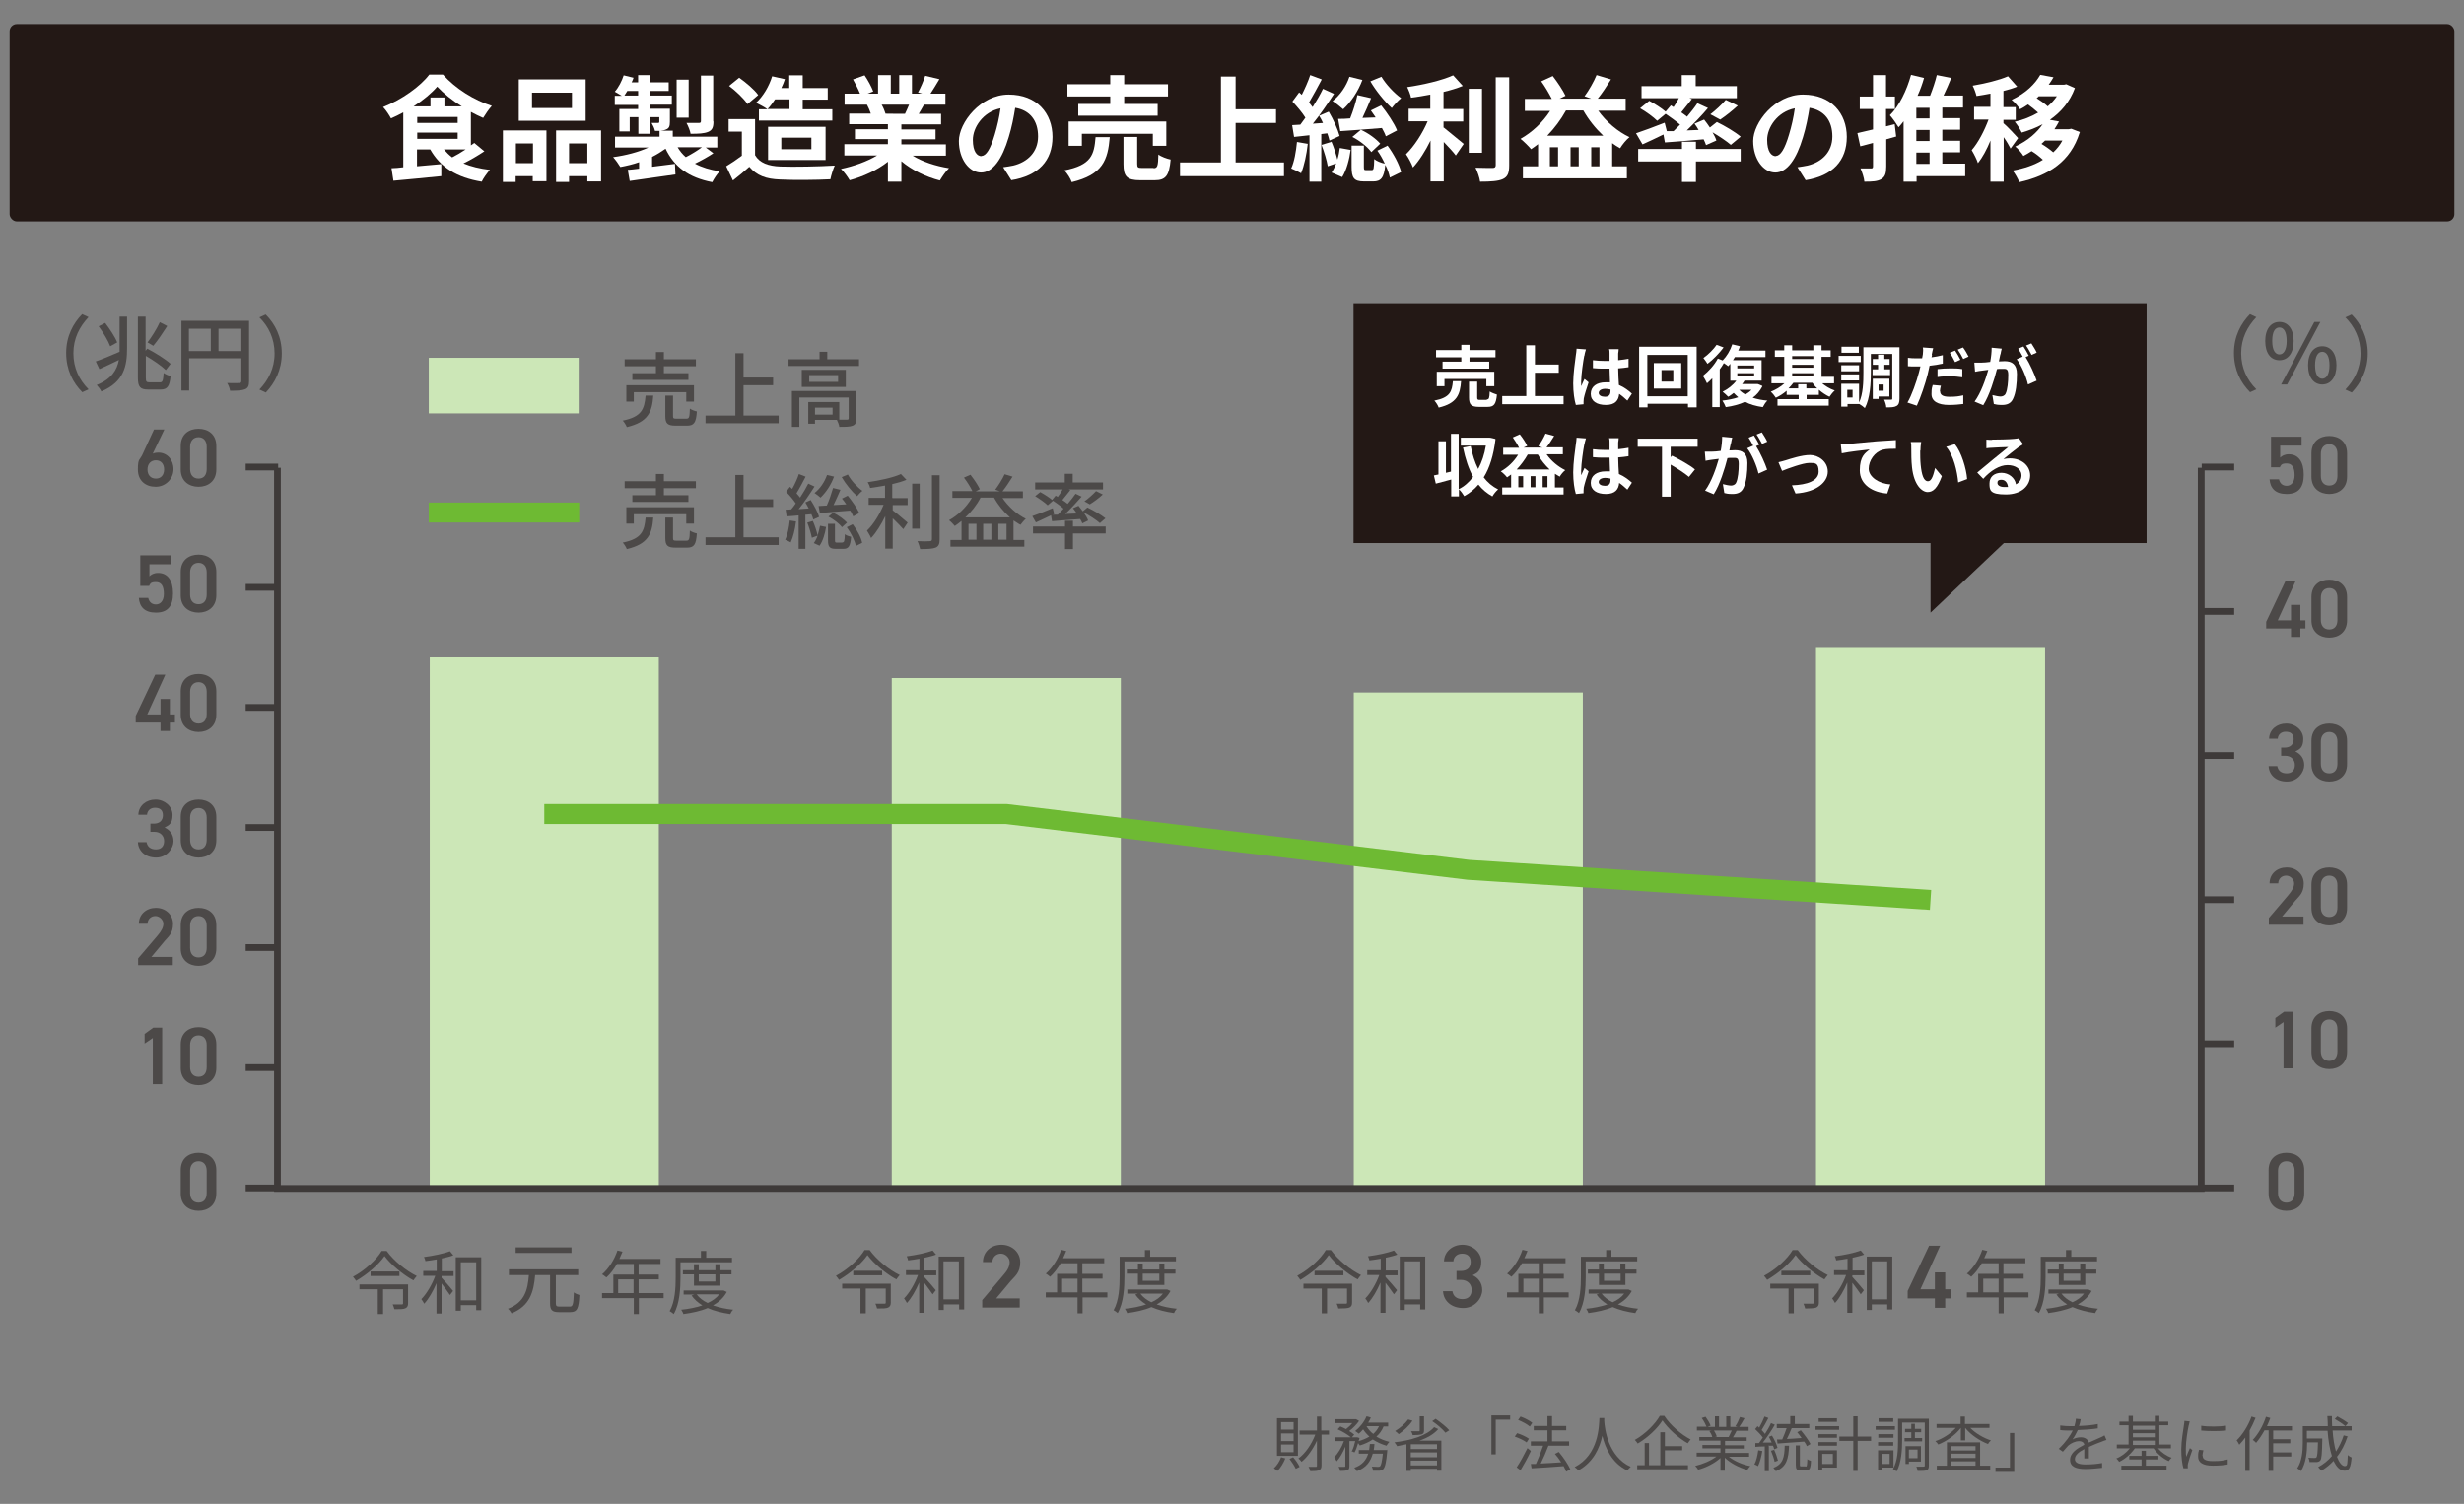 <?xml version="1.0" encoding="UTF-8"?> <svg xmlns="http://www.w3.org/2000/svg" xmlns:i="http://ns.adobe.com/AdobeIllustrator/10.0/" id="_レイヤー_2" data-name="レイヤー_2" version="1.2" viewBox="0 0 1024 625"><rect x="0" y="0" width="1024" height="625" fill="#808080" stroke="none"/><rect x="4" y="10" width="1016" height="82" rx="3" ry="3" fill="#231815"></rect><g><path d="M201.4,62.8c-2.7,1.8-5.9,3.7-8.8,5.1,3.1,1.3,6.8,2.2,11,2.7-1.1,1.2-2.7,3.4-3.4,4.9-10.4-1.7-17.2-6-21.4-13.4h-5.5v7l10.1-.9v5c-6.9.7-14.4,1.4-19.9,1.9l-.8-5.2c1.5,0,3.1-.2,4.9-.4v-22.8c-1.7.9-3.4,1.8-5.1,2.5-.7-1.3-2.1-3.5-3.3-4.7,7.8-3.1,15.5-8.6,19.2-13.5h5.7c5.3,5.9,12.9,10.6,20.3,13-1.3,1.4-2.6,3.4-3.6,5-1.7-.7-3.4-1.6-5.1-2.5v13.9c.5-.3,1-.7,1.4-1l4.1,3.4ZM191.9,44.2c-4-2.5-7.7-5.5-10.2-8.2-2.3,2.7-5.8,5.6-9.8,8.2h7v-3.7h5.8v3.7h7.2ZM173.4,51.1h16.8v-2.5h-16.8v2.5ZM173.4,57.7h16.8v-2.6h-16.8v2.6ZM184.5,62.1c1,1.2,2.1,2.3,3.4,3.3,1.8-.9,3.8-2.1,5.6-3.3h-9Z" fill="#fff"></path><path d="M209.1,54.2h18v21.1h-5.7v-2.1h-7.1v2.4h-5.3v-21.4ZM214.4,59.6v8.2h7.1v-8.2h-7.1ZM243.4,50.2h-27.8v-17.2h27.8v17.2ZM237.7,38.5h-16.6v6.4h16.6v-6.4ZM249.8,54.2v21.2h-5.7v-2.2h-7.6v2.4h-5.4v-21.4h18.7ZM244.1,67.8v-8.2h-7.6v8.2h7.6Z" fill="#fff"></path><path d="M296.6,63.6c-2.4,1.6-5.3,3.2-7.8,4.4,2.8,1.5,6.3,2.6,10.3,3.2-1.1,1.1-2.4,3.1-3.1,4.5-9.9-1.9-15.8-6.4-19.4-13.9-1.7,1.2-3.6,2.4-5.6,3.4v4.1c3.1-.4,6.3-.8,9.5-1.2l.2,4.4c-6.7,1-13.8,1.9-19,2.7l-.8-4.6c1.4-.1,3-.3,4.7-.5v-2.7c-2.5.9-5.2,1.5-7.8,2-.7-1.2-2-3-3-4.1,5.2-.7,10.6-2.1,14.7-4h-13.9v-4.5h18.5v-2.4h-1.9c-.2-1.1-.9-2.4-1.4-3.3,1.1,0,2.2,0,2.6,0s.6-.1.6-.5v-1.9h-3.9v6.9h-4.8v-6.9h-3.6v5.9h-4.3v-9.3h7.8v-1.7h-9.7v-3.8h2.9c-1-.6-2.2-1.3-2.9-1.7,1.6-1.8,2.9-4.4,3.7-6.8l4.1,1c-.2.7-.5,1.3-.8,1.9h2.7v-3h4.8v3h7.9v3.6h-7.9v1.9h9.2v3.8h-9.2v1.7h8.4v5.4c0,1.8-.3,2.7-1.6,3.2-.6.3-1.4.4-2.2.5h5v2.5h18.5v4.5h-4.8l3.2,2.4ZM265.2,39.7v-1.9h-4.5c-.4.7-.8,1.3-1.2,1.9h5.7ZM286.2,48.9h-5v-15.8h5v15.8ZM281.6,61.2c.9,1.5,2,2.9,3.4,4.1,2.2-1.1,4.8-2.7,6.7-4.1h-10.1ZM296.5,50.5c0,2.4-.5,3.6-2.2,4.3-1.7.7-4,.8-7.3.8-.2-1.3-1-3.2-1.7-4.5,2.1,0,4.4,0,5.1,0,.7,0,.9-.2.9-.8v-18.9h5.1v19Z" fill="#fff"></path><path d="M313.8,64.5c1.9,3.2,5.5,4.5,10.5,4.7,5.6.2,16.2,0,22.6-.4-.6,1.3-1.5,4.1-1.8,5.7-5.7.3-15.2.4-20.9.1-5.8-.2-9.7-1.6-12.8-5.3-2.1,1.9-4.2,3.7-6.8,5.7l-2.8-5.9c2-1.2,4.4-2.8,6.5-4.4v-10h-5.5v-5.2h11v14.9ZM310.6,43.2c-1.5-2.3-4.8-5.4-7.6-7.5l4.2-3.4c2.8,2,6.3,4.9,7.9,7.2l-4.5,3.8ZM318.9,45.4c-1.1-.9-3.4-2-4.7-2.7,2.9-2.6,5.4-6.8,6.7-11l5.3,1.2c-.4,1.2-.9,2.5-1.5,3.7h3.3v-5.3h5.6v5.3h10.4v4.8h-10.4v4h12.3v4.7h-30.5v-4.7h3.5ZM322.1,41.3c-1,1.5-2,2.9-3.1,4h9.1v-4h-5.9ZM319.2,66.5v-13.8h23.9v13.8h-23.9ZM324.7,62h12.5v-4.8h-12.5v4.8Z" fill="#fff"></path><path d="M379.3,64.7c4,2.5,9.5,4.3,15.1,5.2-1.3,1.2-2.9,3.6-3.8,5.1-5.8-1.5-11.6-4.3-16-8v8.5h-5.6v-8.3c-4.4,3.5-10.3,6.2-15.9,7.7-.8-1.4-2.4-3.6-3.6-4.7,5.3-1.1,10.9-3.1,15-5.6h-13.6v-4.7h18.1v-2.1h-13.7v-4.1h13.7v-2.1h-16.1v-4.4h9c-.4-1.2-1-2.6-1.6-3.7h.6c0,0-9.9,0-9.9,0v-4.6h6.4c-.7-1.8-1.9-4.1-2.9-5.9l4.8-1.7c1.4,2,2.9,4.8,3.6,6.7l-2.3.9h4.3v-7.7h5.3v7.7h3.5v-7.7h5.3v7.7h4.2l-1.7-.5c1.1-1.9,2.3-4.8,3-6.9l5.9,1.4c-1.3,2.2-2.6,4.3-3.7,6h6.2v4.6h-8.9c-.8,1.4-1.5,2.7-2.2,3.8h9.3v4.4h-16.5v2.1h14.2v4.1h-14.2v2.1h18.5v4.7h-13.8ZM366.4,43.5c.7,1.2,1.3,2.7,1.6,3.7h-.8c0,.1,8.9.1,8.9.1.6-1.1,1.1-2.5,1.7-3.8h-11.4Z" fill="#fff"></path><path d="M420.3,74.9l-3.4-5.4c1.7-.2,3-.5,4.2-.7,5.8-1.4,10.3-5.5,10.3-12.1s-3.4-10.9-9.5-11.9c-.6,3.8-1.4,8-2.7,12.2-2.7,9.1-6.6,14.7-11.5,14.7s-9.2-5.5-9.2-13.1,9-19.3,20.7-19.3,18.2,7.8,18.2,17.6-5.8,16.2-17.2,18ZM407.9,64.8c1.9,0,3.7-2.8,5.5-8.9,1-3.3,1.9-7.2,2.4-10.9-7.4,1.5-11.5,8.1-11.5,13.1s1.8,6.8,3.6,6.8Z" fill="#fff"></path><path d="M461.2,57c-.8,9.5-2.9,15.6-15.8,18.7-.5-1.5-1.9-3.7-3.1-4.9,11.3-2.2,12.4-6.5,13-13.8h5.9ZM461.4,40.1h-17.8v-5.1h17.8v-3.8h5.8v3.8h18.2v5.1h-18.2v3.1h13.9v4.9h-33v-4.9h13.3v-3.1ZM479.1,60.6v-5h-29.5v5h-5.5v-10.1h40.6v10.1h-5.7ZM479.4,69.9c1.6,0,1.9-.8,2-5.7,1.1.9,3.6,1.8,5.1,2.1-.6,6.8-2.1,8.6-6.6,8.6h-6.1c-5.5,0-6.9-1.6-6.9-6.7v-11.3h5.7v11.2c0,1.5.3,1.7,2,1.7h4.8Z" fill="#fff"></path><path d="M533.6,67.5v5.7h-43.2v-5.7h17V31.8h6.1v13.6h16.8v5.7h-16.8v16.4h20.1Z" fill="#fff"></path><path d="M543.5,59.7c-.5,4.5-1.5,9.2-2.8,12.3-1-.6-3-1.6-4.1-2,1.3-2.8,2-7,2.4-11l4.6.8ZM549.1,55.7v19.8h-4.9v-19.3l-6.4.7-.8-4.9,3.4-.2c.7-.9,1.4-1.9,2.1-2.9-1.3-2.1-3.5-4.7-5.4-6.7l2.8-3.8c.4.3.7.7,1.1,1,1.3-2.6,2.7-5.7,3.5-8.2l4.8,1.8c-1.7,3.2-3.7,6.9-5.3,9.6.5.6,1,1.3,1.5,1.9,1.7-2.7,3.2-5.3,4.3-7.6l4.6,2.1c-2.6,4-5.8,8.7-8.8,12.4l4.2-.3c-.5-1.1-1-2.1-1.6-3l4-1.7c1.9,3.2,3.8,7.4,4.5,10.1l-4.2,1.9c-.2-.9-.5-1.9-.9-3l-2.4.3ZM553.3,58.8c1,2.3,1.9,5.2,2.5,7.5.5-1.6.8-3.2,1-4.8l4.5.8c-.5,3.8-1.7,8.4-3.5,11.3l-4.4-1.9c.7-1,1.3-2.3,1.9-3.8l-3.5,1.2c-.4-2.4-1.5-6.1-2.6-8.9l4-1.2ZM566.2,33.2c-1.8,4.8-4.8,9.3-8,12.2-1-.9-3.1-2.6-4.4-3.4,3.1-2.4,5.7-6.2,7-10.1l5.3,1.3ZM575.9,56.6c-.3-1-.9-2.1-1.6-3.4-6.2.5-12.5,1-17.3,1.3l-.9-5.1c1.5,0,3.2,0,5-.2,1.2-3,2.4-6.8,3-9.7l5.7,1.3c-1.1,2.7-2.4,5.7-3.6,8.2l5.5-.2c-.7-1-1.4-2-2-2.9l4.3-2.1c2.5,3.1,5.4,7.4,6.6,10.4l-4.6,2.4ZM576.7,60.6c2.5,3.4,4.8,7.7,5.6,10.9l-4.7,2.3c-.3-1.5-.9-3.4-1.9-5.3-.5,5.5-1.9,6.9-5,6.9h-3.8c-4.3,0-5.2-1.5-5.2-6.1v-8.8h5.1v8.8c0,1.3.1,1.4,1,1.4h2.2c.9,0,1-.5,1.1-4.6.9.8,2.9,1.6,4.4,1.9-.9-1.9-1.9-3.8-3.1-5.4l4.3-2.1ZM565.5,53.9c3.1,1.4,6.4,3.8,8.1,5.8l-3.7,3.5c-1.6-2.2-4.9-4.8-7.9-6.3l3.6-3ZM574.1,31.9c1.9,3.2,5.3,6.8,8.2,8.9-1.3,1-3,2.9-3.9,4.1-3-2.7-6.7-7.3-8.9-11.1l4.6-1.9Z" fill="#fff"></path><path d="M600,53c2.3,1.8,7,5.8,8.3,6.8l-3.3,4.8c-1.1-1.5-3.1-3.6-5-5.6v16.4h-5.5v-17c-2.1,4.3-4.7,8.4-7.3,11.2-.6-1.7-1.9-4.1-2.9-5.5,3.4-3.3,6.9-8.7,9-13.7h-7.9v-5.2h9v-5.9c-2.7.5-5.4,1-8,1.3-.2-1.2-1-3.2-1.6-4.4,6.8-1,14.5-2.8,19.1-4.9l4,4.4c-2.4,1-5.1,1.8-8,2.5v7.1h8.2v5.2h-8.2v2.6ZM615.9,63.5h-5.5v-26.6h5.5v26.6ZM627.2,32.1v36.6c0,3.3-.7,4.8-2.6,5.7-1.9.9-5.1,1.1-9.5,1.1-.2-1.6-1.1-4.2-1.9-5.8,3.1.1,6.1.1,7.1.1.9,0,1.3-.3,1.3-1.2v-36.5h5.6Z" fill="#fff"></path><path d="M664.2,46c3.3,4.6,8.1,8.7,13,11-1.3,1-3,3.1-3.9,4.6-1.1-.6-2.2-1.3-3.3-2.1v9.6h6.1v5h-43.2v-5h6.3v-9.2c-1,.8-1.9,1.4-2.9,2.1-.9-1.1-3.1-3.3-4.4-4.3,4.8-2.7,9.2-6.8,12.3-11.6h-10.5v-5h11.2c-1.1-2.2-2.8-5.1-4.4-7.3l4.8-2.2c2,2.6,4.2,5.9,5.3,8.2l-2.5,1.2h13.2l-2.8-1c1.8-2.4,3.9-6.1,5-8.8l6,1.8c-1.8,2.9-3.8,5.9-5.5,8h11.6v5h-11.3ZM666.3,56.4c-3.2-3-6.1-6.6-8.3-10.5h-7.2c-2.1,3.8-4.8,7.4-7.8,10.5h23.3ZM647.5,61.2h-3.4v7.9h3.4v-7.9ZM656.1,61.2h-3.4v7.9h3.4v-7.9ZM664.7,69.1v-7.9h-3.4v7.9h3.4Z" fill="#fff"></path><path d="M695.5,54.5c.9-.9,1.8-1.8,2.7-2.7-1.7-1.5-4-3.1-6-4.5l-3.5,2.9c-1.5-1.5-4.6-3.8-7.1-5.2l3.8-3.1c2.2,1.2,5.1,3,6.8,4.5l2.2-2.6,1.1.7c.8-1.1,1.6-2.5,2.2-3.7h-15.5v-5h16.7v-4.6h5.8v4.6h17.1v5h-19.7l1,.4c-1.5,1.9-3,3.8-4.4,5.5.9.6,1.7,1.2,2.4,1.8,1.6-1.9,3.1-3.8,4.3-5.6l4.4,2c-2.6,3.1-5.8,6.4-8.8,9.3l4.9-.2c-.5-.9-1.1-1.8-1.7-2.6l4-1.7c.8,1,1.6,2.1,2.4,3.3l2.9-2.3c3.3,1.6,7.7,4.2,9.9,6.1l-4.1,3.4c-1.6-1.4-4.7-3.5-7.6-5.2.7,1.2,1.3,2.4,1.6,3.4l-4.3,1.9c-.2-.7-.6-1.5-1-2.4-5.7.5-11.5,1-16.1,1.3l-.6-3.3c-3,1.5-6.1,2.9-8.7,4.1l-2.7-4.6c3-1,7.6-2.7,11.9-4.4l.9,3.5h2.5ZM704.8,61.9h18.6v5.2h-18.6v8.5h-5.8v-8.5h-18.2v-5.2h18.2v-3h5.8v3ZM710.8,47.5c2.1-1.6,4.8-4.1,6.4-6l5,2.4c-2.4,2.2-5.2,4.4-7.3,5.8l-4.1-2.2Z" fill="#fff"></path><path d="M750.4,74.9l-3.4-5.4c1.7-.2,3-.5,4.2-.7,5.8-1.4,10.3-5.5,10.3-12.1s-3.4-10.9-9.5-11.9c-.6,3.8-1.4,8-2.7,12.2-2.7,9.1-6.6,14.7-11.5,14.7s-9.2-5.5-9.2-13.1,9-19.3,20.7-19.3,18.2,7.8,18.2,17.6-5.8,16.2-17.2,18ZM738,64.8c1.9,0,3.7-2.8,5.5-8.9,1-3.3,1.9-7.2,2.4-10.9-7.4,1.5-11.5,8.1-11.5,13.1s1.8,6.8,3.6,6.8Z" fill="#fff"></path><path d="M788.1,56.7c-1.4.4-2.8.8-4.2,1.2v11.3c0,2.8-.5,4.3-2,5.2-1.6,1-3.8,1.1-7.1,1.1-.1-1.5-.9-3.9-1.6-5.5,1.9,0,3.8,0,4.4,0,.6,0,.8-.2.8-.9v-9.7l-5.3,1.4-1.2-5.5c1.8-.4,4-.9,6.5-1.5v-8.5h-5.5v-5.2h5.5v-8.9h5.4v8.9h3.7v5.2h-3.7v7.2l3.6-.9.6,5ZM816.7,73.2h-20.2v2.3h-5.4v-25.1c-.7.9-1.4,1.8-2.1,2.5-.7-1.2-2.5-3.8-3.6-5,3.9-3.9,7-10.3,8.8-16.8l5.4,1.3c-.7,2.5-1.6,5-2.7,7.4h5.2c1.1-2.8,2.2-6,2.8-8.6l6,1.2c-1,2.5-2.1,5-3.2,7.3h8.1v5h-8.6v4.4h7.4v4.8h-7.4v4.6h7.4v4.8h-7.4v4.7h9.5v5.1ZM801.9,44.8h-5.5v4.4h5.5v-4.4ZM801.9,54h-5.5v4.6h5.5v-4.6ZM796.4,68.1h5.5v-4.7h-5.5v4.7Z" fill="#fff"></path><path d="M835.6,61.8c-.6-1.2-1.7-3.1-2.9-4.8v18.5h-5.5v-17.1c-1.5,3.7-3.3,7-5.2,9.4-.5-1.6-1.7-3.9-2.6-5.4,2.7-3.1,5.3-8.1,7-12.7h-6v-5.3h6.8v-5.5c-2,.4-3.9.7-5.8,1-.3-1.3-1-3.2-1.6-4.3,5.2-.9,11.1-2.3,14.7-3.9l3.8,4.3c-1.7.7-3.6,1.3-5.7,1.8v6.7h5.1v5.3h-5.1v1.4c1.3,1,5.2,5.2,6.1,6.2l-3.2,4.4ZM864.3,55c-3.8,12.3-13.1,18-25.1,20.7-.6-1.4-1.8-3.7-2.8-4.8,4.8-.9,9.1-2.3,12.6-4.5-1.3-1.2-3-2.6-4.7-3.6-1.1.7-2.2,1.4-3.4,2-.7-1.2-2.3-3.1-3.4-3.9,5.4-2.5,9.1-5.9,11.4-9.3-2.7,1.5-5.7,2.6-8.7,3.5-.6-1.3-1.9-3.4-2.9-4.5,3.5-.8,6.8-2.1,9.7-3.8-1.2-1.1-2.8-2.4-4.2-3.4-1,.7-2.1,1.4-3.3,2-.8-1.2-2.4-3.1-3.5-3.9,6-2.8,9.8-6.7,11.9-10.4l5.5,1c-.6,1.1-1.3,2.1-2,3.1h6.4l.9-.2,3.6,1.6c-2.1,5.7-5.8,10-10.4,13.2l3.8.7c-.6,1.1-1.2,2.1-1.9,3.2h6l1-.2,3.6,1.4ZM847.4,39.9c-.3.3-.6.6-1,.9,1.6,1,3.3,2.2,4.6,3.4,1.5-1.3,2.8-2.7,3.8-4.2h-7.4ZM849.9,58.4c-.5.5-1,.9-1.5,1.4,1.7,1,3.5,2.3,4.9,3.5,1.5-1.4,2.8-3,3.8-4.9h-7.1Z" fill="#fff"></path></g><g><path d="M63.6,188.5c.7-.3,1.5-.4,2.2-.4,3.7,0,6.3,3,6.3,6.9s-3.2,7.3-7.4,7.3-7.4-2.5-7.4-7.2.8-3.8,1.9-6.2l4.8-10.4h4.3l-4.8,10ZM64.8,198.9c2.1,0,3.4-1.5,3.4-3.8s-1.3-3.8-3.4-3.8-3.5,1.5-3.5,3.8,1.3,3.8,3.5,3.8Z" fill="#4c4948"></path><path d="M82.5,202.3c-3.9,0-7.4-2.3-7.4-7.2v-9.7c0-5,3.5-7.2,7.4-7.2s7.4,2.2,7.4,7.2v9.7c0,4.9-3.5,7.2-7.4,7.2ZM82.5,181.7c-2.1,0-3.5,1.5-3.5,4v9.2c0,2.5,1.3,4,3.5,4s3.4-1.5,3.4-4v-9.2c0-2.5-1.3-4-3.4-4Z" fill="#4c4948"></path></g><g><path d="M61.9,243.5h-3.6v-12.7h12.7v3.7h-8.9v5c.7-.7,1.8-1.4,3.6-1.4,3.9,0,6.2,3,6.2,8.5s-2.4,8-7.1,8-6.8-2.4-7.1-6.1h3.9c.4,1.7,1.5,2.7,3.2,2.7s3.3-1.3,3.3-4.4-1-4.9-3.3-4.9-2.3.7-2.9,1.7Z" fill="#4c4948"></path><path d="M82.5,254.6c-3.9,0-7.4-2.3-7.4-7.2v-9.7c0-5,3.5-7.2,7.4-7.2s7.4,2.2,7.4,7.2v9.7c0,4.9-3.5,7.2-7.4,7.2ZM82.5,233.9c-2.1,0-3.5,1.5-3.5,4v9.2c0,2.5,1.3,4,3.5,4s3.4-1.5,3.4-4v-9.2c0-2.5-1.3-4-3.4-4Z" fill="#4c4948"></path></g><g><path d="M68.7,280.4l-7.5,16.5h5.5v-6.4h3.9v6.4h2.1v3.4h-2.1v3.5h-3.9v-3.5h-10.3v-2.8l8.1-17.1h4.2Z" fill="#4c4948"></path><path d="M82.5,304.2c-3.9,0-7.4-2.3-7.4-7.2v-9.7c0-5,3.5-7.2,7.4-7.2s7.4,2.2,7.4,7.2v9.7c0,4.9-3.5,7.2-7.4,7.2ZM82.5,283.5c-2.1,0-3.5,1.5-3.5,4v9.2c0,2.5,1.3,4,3.5,4s3.4-1.5,3.4-4v-9.2c0-2.5-1.3-4-3.4-4Z" fill="#4c4948"></path></g><g><path d="M62.3,342.3h1.6c2.4,0,3.8-1.3,3.8-3.5s-1.3-3.1-3.3-3.1-3.2,1.3-3.3,2.9h-3.6c.1-3.8,3.3-6.3,7.1-6.3s7.1,2.8,7.1,6.4-1.5,4.3-3.3,5.2c2.1,1,3.7,2.8,3.7,5.7s-2.7,6.8-7.2,6.8-7.4-2.7-7.6-6.4h3.6c.3,1.7,1.5,3,3.9,3s3.4-1.5,3.4-3.5-1.4-3.8-4.1-3.8h-1.6v-3.4Z" fill="#4c4948"></path><path d="M82.5,356.4c-3.9,0-7.4-2.3-7.4-7.2v-9.7c0-5,3.5-7.2,7.4-7.2s7.4,2.2,7.4,7.2v9.7c0,4.9-3.5,7.2-7.4,7.2ZM82.5,335.8c-2.1,0-3.5,1.5-3.5,4v9.2c0,2.5,1.3,4,3.5,4s3.4-1.5,3.4-4v-9.2c0-2.5-1.3-4-3.4-4Z" fill="#4c4948"></path></g><g><path d="M71.6,401.1h-14.2v-2.8l8.1-9.5c1.5-1.8,2.4-3.3,2.4-4.9s-1.6-3.2-3.3-3.2-3.2,1.1-3.3,3.2h-3.6c0-4,3.2-6.6,7.1-6.6s7.1,2.7,7.1,6.7-2,5.3-3.5,7.1l-5.5,6.6h8.9v3.4Z" fill="#4c4948"></path><path d="M82.5,401.4c-3.9,0-7.4-2.3-7.4-7.2v-9.7c0-5,3.5-7.2,7.4-7.2s7.4,2.2,7.4,7.2v9.7c0,4.9-3.5,7.2-7.4,7.2ZM82.5,380.7c-2.1,0-3.5,1.5-3.5,4v9.2c0,2.5,1.3,4,3.5,4s3.4-1.5,3.4-4v-9.2c0-2.5-1.3-4-3.4-4Z" fill="#4c4948"></path></g><g><path d="M67.4,450.6h-3.9v-19.2l-3.4,2.3v-4l3.6-2.6h3.7v23.5Z" fill="#4c4948"></path><path d="M82.5,451c-3.9,0-7.4-2.3-7.4-7.2v-9.7c0-5,3.5-7.2,7.4-7.2s7.4,2.2,7.4,7.2v9.7c0,4.9-3.5,7.2-7.4,7.2ZM82.5,430.3c-2.1,0-3.5,1.5-3.5,4v9.2c0,2.5,1.3,4,3.5,4s3.4-1.5,3.4-4v-9.2c0-2.5-1.3-4-3.4-4Z" fill="#4c4948"></path></g><path d="M82.5,503.2c-3.9,0-7.4-2.3-7.4-7.2v-9.7c0-5,3.5-7.2,7.4-7.2s7.4,2.2,7.4,7.2v9.7c0,4.9-3.5,7.2-7.4,7.2ZM82.5,482.6c-2.1,0-3.5,1.5-3.5,4v9.2c0,2.5,1.3,4,3.5,4s3.4-1.5,3.4-4v-9.2c0-2.5-1.3-4-3.4-4Z" fill="#4c4948"></path><g><path d="M34.2,130.6l2.6,1.2c-3.7,3.9-6.3,8.8-6.3,15s2.5,11.2,6.3,15l-2.6,1.2c-3.9-3.9-6.7-9.3-6.7-16.3s2.9-12.3,6.7-16.2Z" fill="#4c4948"></path><path d="M49.7,131.6h3.1v13.1c0,7.3-1.2,14-10.7,18-.3-.8-1.3-2-1.9-2.7,6.2-2.5,8.4-6.2,9.2-10.4-2.8,1.4-5.7,2.7-8.1,3.8l-1.5-3.2c2.4-.8,6.2-2.4,9.9-4,0-.5,0-1.1,0-1.6v-13.1ZM45.8,143.9c-.8-2.2-2.9-5.7-4.8-8.3l2.7-1.4c1.9,2.5,4.1,5.8,5,8.1l-2.9,1.6ZM66.5,158.9c1.1,0,1.3-.8,1.5-3.9.7.5,2,1.1,2.9,1.3-.4,4.1-1.3,5.6-4.1,5.6h-5.2c-3.3,0-4.3-1-4.3-5v-25.3h3.2v14.2l.7-.9c3.3,1.7,7.6,4.4,9.7,6.3l-2,2.6c-1.7-1.7-5.2-4.1-8.3-5.9v9c0,1.7.2,2,1.6,2h4.5ZM69.5,135.5c-1.8,2.8-4,6.1-5.8,8.2l-2.4-1.4c1.7-2.2,3.9-5.7,5.1-8.4l3.1,1.6Z" fill="#4c4948"></path><path d="M103.5,158.5c0,1.8-.4,2.8-1.7,3.3-1.2.5-3.2.6-6.2.6-.1-.9-.6-2.3-1.2-3.2,2.2.1,4.4,0,5,0,.6,0,.9-.2.9-.8v-9.5h-21.7v13.4h-3.2v-29h28.1v25ZM78.5,145.9h9.1v-9.3h-9.1v9.3ZM100.3,145.9v-9.3h-9.5v9.3h9.5Z" fill="#4c4948"></path><path d="M110.4,163.1l-2.6-1.2c3.7-3.9,6.3-8.8,6.3-15s-2.5-11.2-6.3-15l2.6-1.2c3.9,3.9,6.7,9.3,6.7,16.2s-2.9,12.3-6.7,16.3Z" fill="#4c4948"></path></g><g><path d="M947.4,194.2h-3.6v-12.7h12.7v3.7h-8.9v5c.7-.7,1.8-1.4,3.6-1.4,3.9,0,6.2,3,6.2,8.5s-2.4,8-7.1,8-6.8-2.4-7.1-6.1h3.9c.4,1.7,1.5,2.7,3.2,2.7s3.3-1.3,3.3-4.4-1-4.9-3.3-4.9-2.3.7-2.9,1.7Z" fill="#4c4948"></path><path d="M968,205.3c-3.9,0-7.4-2.3-7.4-7.2v-9.7c0-5,3.5-7.2,7.4-7.2s7.4,2.2,7.4,7.2v9.7c0,4.9-3.5,7.2-7.4,7.2ZM968,184.6c-2.1,0-3.5,1.5-3.5,4v9.2c0,2.5,1.3,4,3.5,4s3.4-1.5,3.4-4v-9.2c0-2.5-1.3-4-3.4-4Z" fill="#4c4948"></path></g><g><path d="M954.1,241.3l-7.5,16.5h5.5v-6.4h3.9v6.4h2.1v3.4h-2.1v3.5h-3.9v-3.5h-10.3v-2.8l8.1-17.1h4.2Z" fill="#4c4948"></path><path d="M968,265c-3.9,0-7.4-2.3-7.4-7.2v-9.7c0-5,3.5-7.2,7.4-7.2s7.4,2.2,7.4,7.2v9.7c0,4.9-3.5,7.2-7.4,7.2ZM968,244.4c-2.1,0-3.5,1.5-3.5,4v9.2c0,2.5,1.3,4,3.5,4s3.4-1.5,3.4-4v-9.2c0-2.5-1.3-4-3.4-4Z" fill="#4c4948"></path></g><g><path d="M947.8,310.7h1.6c2.4,0,3.8-1.3,3.8-3.5s-1.3-3.1-3.3-3.1-3.2,1.3-3.3,2.9h-3.6c.1-3.8,3.3-6.3,7.1-6.3s7.1,2.8,7.1,6.4-1.5,4.3-3.3,5.2c2.1,1,3.7,2.8,3.7,5.7s-2.7,6.8-7.2,6.8-7.4-2.7-7.6-6.4h3.6c.3,1.7,1.5,3,3.9,3s3.4-1.5,3.4-3.5-1.4-3.8-4.1-3.8h-1.6v-3.4Z" fill="#4c4948"></path><path d="M968,324.8c-3.9,0-7.4-2.3-7.4-7.2v-9.7c0-5,3.5-7.2,7.4-7.2s7.4,2.2,7.4,7.2v9.7c0,4.9-3.5,7.2-7.4,7.2ZM968,304.2c-2.1,0-3.5,1.5-3.5,4v9.2c0,2.5,1.3,4,3.5,4s3.4-1.5,3.4-4v-9.2c0-2.5-1.3-4-3.4-4Z" fill="#4c4948"></path></g><g><path d="M957.1,384.3h-14.2v-2.8l8.1-9.5c1.5-1.8,2.4-3.3,2.4-4.9s-1.6-3.2-3.3-3.2-3.2,1.1-3.3,3.2h-3.6c0-4,3.2-6.6,7.1-6.6s7.1,2.7,7.1,6.7-2,5.3-3.5,7.1l-5.5,6.6h8.9v3.4Z" fill="#4c4948"></path><path d="M968,384.6c-3.9,0-7.4-2.3-7.4-7.2v-9.7c0-5,3.5-7.2,7.4-7.2s7.4,2.2,7.4,7.2v9.7c0,4.9-3.5,7.2-7.4,7.2ZM968,363.9c-2.1,0-3.5,1.5-3.5,4v9.2c0,2.5,1.3,4,3.5,4s3.4-1.5,3.4-4v-9.2c0-2.5-1.3-4-3.4-4Z" fill="#4c4948"></path></g><g><path d="M952.9,444h-3.9v-19.2l-3.4,2.3v-4l3.6-2.6h3.7v23.5Z" fill="#4c4948"></path><path d="M968,444.3c-3.9,0-7.4-2.3-7.4-7.2v-9.7c0-5,3.5-7.2,7.4-7.2s7.4,2.2,7.4,7.2v9.7c0,4.9-3.5,7.2-7.4,7.2ZM968,423.7c-2.1,0-3.5,1.5-3.5,4v9.2c0,2.5,1.3,4,3.5,4s3.4-1.5,3.4-4v-9.2c0-2.5-1.3-4-3.4-4Z" fill="#4c4948"></path></g><path d="M950.2,503.2c-3.9,0-7.4-2.3-7.4-7.2v-9.7c0-5,3.5-7.2,7.4-7.2s7.4,2.2,7.4,7.2v9.7c0,4.9-3.5,7.2-7.4,7.2ZM950.2,482.6c-2.1,0-3.5,1.5-3.5,4v9.2c0,2.5,1.3,4,3.5,4s3.4-1.5,3.4-4v-9.2c0-2.5-1.3-4-3.4-4Z" fill="#4c4948"></path><g><path d="M935.1,130.6l2.6,1.2c-3.7,3.9-6.3,8.8-6.3,15s2.5,11.2,6.3,15l-2.6,1.2c-3.9-3.9-6.7-9.3-6.7-16.3s2.9-12.3,6.7-16.2Z" fill="#4c4948"></path><path d="M941.4,141.7c0-5,2.4-7.9,5.9-7.9s5.9,2.9,5.9,7.9-2.3,8-5.9,8-5.9-2.9-5.9-8ZM950.3,141.7c0-3.8-1.2-5.6-3-5.6s-3,1.7-3,5.6,1.3,5.6,3,5.6,3-1.8,3-5.6ZM961.8,133.8h2.5l-13.8,26h-2.5l13.8-26ZM959.2,151.8c0-5,2.4-7.9,5.9-7.9s5.9,2.9,5.9,7.9-2.4,8-5.9,8-5.9-2.9-5.9-8ZM968.1,151.8c0-3.9-1.3-5.6-3-5.6s-3,1.7-3,5.6,1.3,5.6,3,5.6,3-1.8,3-5.6Z" fill="#4c4948"></path><path d="M977.3,163.1l-2.6-1.2c3.7-3.9,6.3-8.8,6.3-15s-2.5-11.2-6.3-15l2.6-1.2c3.9,3.9,6.7,9.3,6.7,16.2s-2.9,12.3-6.7,16.3Z" fill="#4c4948"></path></g><g><path d="M534.2,606c-.8,2-2,4-3.3,5.3-.3-.3-1.1-.8-1.5-1.1,1.3-1.2,2.4-2.9,3-4.6l1.8.5ZM539.4,605h-8.7v-15.6h8.7v15.6ZM537.6,591h-5.2v3.1h5.2v-3.1ZM537.6,595.7h-5.2v3.2h5.2v-3.2ZM537.6,600.3h-5.2v3.2h5.2v-3.2ZM537.4,605.6c1.1,1.2,2.2,2.9,2.7,4l-1.6.8c-.5-1.1-1.6-2.8-2.6-4.1l1.5-.7ZM552.4,596.2h-3.2v12.8c0,1.1-.3,1.6-1,2-.7.3-1.8.4-3.7.4,0-.5-.4-1.3-.7-1.8,1.4,0,2.6,0,3,0,.4,0,.5-.1.5-.5v-10.4c-1.7,3.6-4,6.9-6.4,8.8-.3-.5-.9-1.1-1.3-1.4,2.8-2,5.5-5.9,7-9.9h-6.5v-1.7h7.2v-5.8h1.8v5.8h3.2v1.7Z" fill="#4c4948"></path><path d="M561.9,602.9c.5-1,1-2.6,1.3-4h-2.4v10.3c0,1-.2,1.5-.8,1.8-.7.2-1.6.3-3.1.3,0-.5-.3-1.2-.6-1.7,1.1,0,2,0,2.4,0,.3,0,.4,0,.4-.4v-8c-1,2.4-2.3,4.7-3.6,6.1-.2-.5-.7-1.2-1-1.7,1.5-1.5,3.1-4.1,4-6.7h-3.8v-1.6h6.7c-1.3-1.1-3.6-2.5-5.5-3.3l1.1-1.2c.8.3,1.6.7,2.4,1.1.9-.7,1.9-1.6,2.6-2.5h-7.1v-1.6h8.7c0,0,1.2.7,1.2.7-1,1.5-2.6,3.1-4.1,4.2.8.5,1.6,1,2.1,1.5l-1,1.1h2.1c0-.1,1.1.3,1.1.3-.1.4-.2.9-.4,1.3,1.7-.5,3.2-1.1,4.5-1.9-1-.9-1.9-1.9-2.6-3-.6.7-1.2,1.3-1.8,1.8-.3-.3-1.1-.8-1.5-1.1,1.9-1.5,3.7-3.7,4.7-6.1l1.8.5c-.3.7-.7,1.5-1.1,2.1h8.3v1.6h-1.9c-.7,1.7-1.7,3.1-3,4.2,1.6,1,3.4,1.7,5.4,2.2-.4.4-.9,1.1-1.2,1.6-2.1-.6-4-1.5-5.7-2.6-1.6,1.1-3.4,1.9-5.4,2.5-.1-.2-.4-.6-.7-1-.4,1.4-.9,2.9-1.5,3.9l-1.3-.6ZM576.5,602.4s0,.5,0,.8c-.4,4.6-.9,6.5-1.6,7.3-.4.5-.9.6-1.5.7-.6,0-1.6,0-2.8,0,0-.5-.2-1.2-.5-1.7,1.1,0,2.1.1,2.5.1s.6,0,.9-.2c.5-.5.8-1.9,1.2-5.3h-4.2c-.9,3.2-2.6,5.8-6.6,7.3-.2-.4-.7-1.1-1.1-1.4,3.4-1.2,5-3.3,5.8-5.9h-3.9v-1.5h4.3c.1-.8.2-1.6.3-2.5h1.9c0,.8-.2,1.7-.3,2.5h5.8ZM567.9,592.7c.7,1.2,1.6,2.3,2.8,3.2,1-.9,1.8-1.9,2.4-3.2h-5.2Z" fill="#4c4948"></path><path d="M597.7,593.9c-1.8,2.1-4.6,3.7-7.8,4.8h9.1v12.5h-1.8v-.8h-10.9v.9h-1.8v-11.1c-1.3.3-2.6.5-3.9.8-.2-.5-.8-1.2-1.1-1.6,6.7-.8,13.4-2.7,16.5-6.3l1.7.8ZM587,590.4c-1.4,2.2-3.7,4.2-5.7,5.6-.3-.3-1-1-1.5-1.3,2-1.2,4.1-3,5.4-4.8l1.8.5ZM597.2,600.2h-10.9v2h10.9v-2ZM586.3,605.6h10.9v-2h-10.9v2ZM597.2,609v-2h-10.9v2h10.9ZM591.8,594.4c0,1-.2,1.4-1,1.7-.8.2-2,.3-3.7.3-.1-.5-.4-1.2-.7-1.6,1.4,0,2.7,0,3.1,0,.4,0,.5,0,.5-.4v-5.8h1.8v5.9ZM596.7,589.7c2,1.4,4.4,3.3,5.6,4.7l-1.6,1c-1.1-1.4-3.4-3.4-5.5-4.8l1.5-1Z" fill="#4c4948"></path><path d="M627.6,588.3v1.7h-6v14.4h-1.8v-16.2h7.9Z" fill="#4c4948"></path><path d="M634.4,599.4c-1-.8-3.2-1.8-4.9-2.4l1-1.4c1.7.5,3.8,1.5,4.9,2.3l-1,1.6ZM636.2,603c-1.2,2.6-2.9,5.7-4.3,8l-1.6-1.2c1.3-1.9,3.1-5.2,4.5-8l1.4,1.2ZM635.7,592.8c-1-.9-3.1-2-4.8-2.7l1-1.4c1.7.6,3.8,1.7,4.9,2.6l-1,1.5ZM650.8,611.4c-.2-.6-.6-1.3-1-2.1-4.8.4-9.8.7-13.3.9l-.3-1.8h2.1c1-2.2,2.2-5.2,3-7.6h-5.1v-1.8h6.9v-4.6h-5.7v-1.8h5.7v-4.1h1.9v4.1h5.9v1.8h-5.9v4.6h7.1v1.8h-8.6c-.9,2.4-2.1,5.2-3.2,7.4,2.6-.1,5.5-.3,8.5-.5-.8-1.2-1.7-2.5-2.6-3.5l1.6-.8c1.9,2.2,3.9,5.2,4.8,7.2l-1.7,1Z" fill="#4c4948"></path><path d="M666.7,589.3c0,.3,0,.7,0,1.2.2,3.3,1.6,14.8,11,19.1-.5.4-1.1,1-1.4,1.5-6.4-3-9.2-9.4-10.4-14.4-1.1,5-3.7,11-10,14.4-.3-.5-.9-1-1.5-1.4,10.1-5.2,10.1-17.1,10.3-20.4h2Z" fill="#4c4948"></path><path d="M691.7,588.5c2.6,3.9,7,7.7,10.9,9.7-.4.5-.9,1.1-1.2,1.6-3.9-2.2-8.2-6.1-10.5-9.5-2,3.2-6,7.1-10.3,9.6-.2-.4-.8-1.1-1.2-1.5,4.3-2.4,8.5-6.6,10.4-10h1.9ZM692,608.9h9.5v1.7h-21.1v-1.7h3.1v-9.2h1.8v9.2h4.7v-13.7h1.9v5.8h7.2v1.7h-7.2v6.2Z" fill="#4c4948"></path><path d="M718.5,605.4c2.3,1.8,5.7,3.3,8.9,3.9-.4.4-1,1.1-1.2,1.6-3.3-.9-7-2.8-9.4-5.1v5.4h-1.8v-5.3c-2.4,2.2-6,4-9.3,4.9-.2-.5-.8-1.2-1.2-1.6,3.1-.7,6.6-2.2,8.8-3.9h-8.2v-1.6h9.9v-1.8h-7.5v-1.4h7.5v-1.8h-8.8v-1.5h5.4c-.2-.8-.7-1.8-1.2-2.5l.9-.2h-6.1v-1.6h4c-.4-1-1.2-2.5-2-3.6l1.6-.5c.8,1.1,1.8,2.7,2.1,3.7l-1.3.5h3.1v-4.4h1.7v4.4h3v-4.4h1.7v4.4h3l-.9-.3c.7-1,1.5-2.7,1.9-3.8l1.9.5c-.7,1.3-1.5,2.6-2.2,3.6h3.9v1.6h-5c-.5,1-1,1.9-1.5,2.7h5.7v1.5h-9v1.8h7.8v1.4h-7.8v1.8h10v1.6h-8.3ZM712.3,594.5c.5.8,1,1.8,1.2,2.5l-.8.2h5.9-.2c.4-.8.9-1.8,1.3-2.7h-7.3Z" fill="#4c4948"></path><path d="M732.4,603c-.4,2.3-1,4.7-1.8,6.3-.3-.2-1-.6-1.5-.7.8-1.5,1.3-3.7,1.6-5.9l1.6.3ZM735.1,601v10.4h-1.7v-10.3c-1.4,0-2.8.1-3.9.2v-1.6c-.1,0,1.5,0,1.5,0,.5-.7,1.1-1.5,1.6-2.3-.8-1.1-2.1-2.5-3.2-3.5l1-1.2c.2.2.5.4.7.6.8-1.4,1.7-3.3,2.2-4.6l1.6.6c-.8,1.6-1.9,3.6-2.8,5,.5.5,1,1.1,1.4,1.6,1-1.5,1.9-3.1,2.5-4.5l1.6.7c-1.4,2.4-3.3,5.3-5,7.4h3.7c-.4-.9-.8-1.7-1.2-2.4l1.3-.5c1,1.6,2,3.7,2.3,5.1l-1.4.6c0-.4-.2-.9-.5-1.5h-2ZM737.5,607.5c-.2-1.2-.9-3.1-1.5-4.6l1.3-.4c.7,1.4,1.3,3.3,1.6,4.5l-1.4.5ZM743.5,600.8c-.2,5.4-1,8.8-5.5,10.6-.2-.4-.7-1-1-1.4,4-1.5,4.6-4.4,4.7-9.2h1.8ZM740.7,598.1c.6-1.3,1.3-3.1,1.8-4.6h-4.1v-1.7h5.6v-3.3h1.9v3.3h6v1.7h-7.3c-.6,1.5-1.3,3.1-2,4.5,1.9-.1,4-.2,6.1-.4-.6-.9-1.2-1.7-1.8-2.4l1.5-.8c1.5,1.8,3.2,4.1,4,5.7l-1.5.9c-.2-.6-.6-1.2-1.1-1.9-4,.3-8.2.6-11.1.8l-.2-1.7h2.2ZM750.4,609.5c.5,0,.6-.4.7-3.1.3.3,1.1.6,1.5.7-.1,3.2-.6,4-2.1,4h-2.1c-1.7,0-2.1-.5-2.1-2.4v-8h1.7v8c0,.6,0,.7.6.7h1.7Z" fill="#4c4948"></path><path d="M764.3,594.2h-9.8v-1.5h9.8v1.5ZM763.3,609.9h-6v1.2h-1.6v-8.4h7.7v7.2ZM755.7,596h7.7v1.5h-7.7v-1.5ZM755.7,599.3h7.7v1.5h-7.7v-1.5ZM763.4,590.9h-7.6v-1.5h7.6v1.5ZM757.3,604.2v4.2h4.4v-4.2h-4.4ZM777.6,598.8h-5.6v12.5h-1.8v-12.5h-5.8v-1.8h5.8v-8.4h1.8v8.4h5.6v1.8Z" fill="#4c4948"></path><path d="M787.5,594.2h-8v-1.5h8v1.5ZM782,609.9v1.2h-1.5v-8.4h6.4v7.2h-4.9ZM786.9,597.5h-6.3v-1.5h6.3v1.5ZM780.5,599.3h6.3v1.5h-6.3v-1.5ZM786.8,590.9h-6.1v-1.5h6.1v1.5ZM782,604.2v4.2h3.3v-4.2h-3.3ZM801.6,609c0,1.1-.2,1.7-.9,2-.7.3-1.9.3-3.8.3,0-.5-.3-1.3-.5-1.8,1.3,0,2.6,0,3,0,.4,0,.5-.1.5-.5v-17.8h-9.4v7.3c0,3.9-.3,9.4-2.3,13-.3-.3-1-.8-1.5-1,2-3.4,2.1-8.3,2.1-12v-8.9h12.8v19.4ZM794.3,597.6v-2.4h-2.6v-1.4h2.6v-2.1h1.5v2.1h2.6v1.4h-2.6v2.4h3v1.4h-7.3v-1.4h2.8ZM793.3,607.4v1h-1.4v-7.4h6.4v6.4h-5ZM793.3,602.4v3.6h3.6v-3.6h-3.6Z" fill="#4c4948"></path><path d="M818.7,593.3c2.2,2.3,5.6,4.3,8.7,5.3-.4.3-1,1-1.2,1.5-3.4-1.3-7.2-3.8-9.5-6.7v5.2h-1.8v-5.2c-2.3,3-6,5.6-9.4,6.9-.2-.4-.8-1.1-1.2-1.4,3.1-1,6.4-3.2,8.5-5.5h-8v-1.6h10v-3.1h1.8v3.1h10.2v1.6h-8.2ZM822.9,609.1h4.2v1.7h-22.2v-1.7h4.2v-9.7h13.8v9.7ZM810.9,601v1.8h10.1v-1.8h-10.1ZM821,604.1h-10.1v1.8h10.1v-1.8ZM810.9,609.1h10.1v-1.8h-10.1v1.8Z" fill="#4c4948"></path><path d="M829.3,611.6v-1.7h6v-14.4h1.8v16.2h-7.9Z" fill="#4c4948"></path><path d="M864.2,592.6c2.5-.1,5.3-.3,7.6-.8v1.8c-2.5.4-5.6.6-8.3.7-.6,1.3-1.4,2.8-2.2,3.9.9-.6,2.4-.9,3.5-.9,1.6,0,2.9.8,3.3,2.2,1.7-.8,3.2-1.4,4.5-2,.8-.3,1.3-.6,2-1l.8,1.9c-.7.2-1.5.5-2.2.8-1.4.5-3.2,1.2-5.1,2.1,0,1.5,0,3.6,0,4.8h-1.9c0-.9,0-2.6,0-3.9-2.3,1.2-3.9,2.5-3.9,4.2s2,2.2,4.5,2.2,4.6-.2,6.8-.6v2c-1.9.2-4.7.5-6.9.5-3.6,0-6.4-.8-6.4-3.8s3-4.8,5.9-6.3c-.2-1.1-1.1-1.5-2.3-1.5s-3.2.8-4.3,1.8c-.7.7-1.4,1.6-2.3,2.6l-1.7-1.2c3.1-3,4.8-5.6,5.8-7.6h-1.1c-1.1,0-2.7,0-4.1-.2v-1.9c1.3.2,3.1.3,4.2.3s1.1,0,1.7,0c.3-1.1.6-2.2.6-3.1l2,.2c-.1.8-.3,1.7-.7,2.9Z" fill="#4c4948"></path><path d="M896.9,602c1.4,1.6,3.5,3.1,5.6,3.8-.4.3-.9,1-1.2,1.4-2.4-1-4.8-3.1-6.3-5.3h-7.8c-1.6,2.3-4.1,4.5-6.5,5.6-.3-.4-.8-1.1-1.2-1.4,2.1-.8,4.2-2.4,5.6-4.2h-5.4v-1.6h4.9v-8h-3.8v-1.5h3.8v-2.4h1.8v2.4h9.1v-2.4h1.9v2.4h3.7v1.5h-3.7v8h4.8v1.6h-5.3ZM891.8,609.1h8.6v1.6h-18.8v-1.6h8.4v-2.6h-5.1v-1.5h5.1v-2.1h1.8v2.1h5.2v1.5h-5.2v2.6ZM886.4,592.5v1.7h9.1v-1.7h-9.1ZM886.4,597.3h9.1v-1.7h-9.1v1.7ZM886.4,600.5h9.1v-1.8h-9.1v1.8Z" fill="#4c4948"></path><path d="M909.6,592.3c-.5,2.3-1.2,6.8-1.2,9.6s0,2.3.2,3.5c.4-1.1,1-2.6,1.5-3.6l1,.8c-.7,1.8-1.5,4.4-1.8,5.6,0,.4-.2.8-.1,1.1,0,.3,0,.6,0,.9h-1.8c-.5-1.7-.9-4.5-.9-7.9s.8-7.9,1.1-10c.1-.6.2-1.2.2-1.8l2.2.2c-.1.4-.3,1.2-.4,1.7ZM915.4,605c0,1.2.8,2.2,4.2,2.2s4.2-.2,6.2-.7v2.1c-1.5.3-3.6.5-6.2.5-4.2,0-6.1-1.4-6.1-3.7s.2-1.7.4-2.9l1.8.2c-.2.9-.4,1.6-.4,2.3ZM925.1,592.5v2c-2.7.3-7.5.3-10.3,0v-2c2.7.5,7.8.4,10.3,0Z" fill="#4c4948"></path><path d="M937.4,589.2c-.7,1.8-1.6,3.6-2.5,5.3v16.8h-1.8v-13.9c-.8,1.1-1.6,2.1-2.5,3-.2-.4-.7-1.4-1.1-1.8,2.5-2.4,4.8-6.1,6.2-9.9l1.8.6ZM944.7,594.5v3.6h7.1v1.7h-7.1v3.8h7.5v1.7h-7.5v6h-1.9v-16.9h-1.7c-1.1,2-2.3,3.8-3.5,5.2-.3-.3-1-1-1.4-1.2,2.2-2.3,4.3-5.9,5.5-9.6l1.8.5c-.4,1.1-.9,2.3-1.4,3.4h10.4v1.8h-7.7Z" fill="#4c4948"></path><path d="M975.6,597c-1.1,3.2-2.5,6.1-4.4,8.4.9,2.4,2.1,3.9,3.3,3.9s1-1.3,1.2-4.6c.4.4,1.1.8,1.6,1-.4,4.2-1,5.5-2.9,5.5s-3.4-1.5-4.6-4.1c-1.5,1.6-3.2,3-5.1,4.1-.3-.4-.9-1.1-1.3-1.5,2.2-1.2,4.1-2.7,5.7-4.6-.9-2.8-1.5-6.5-1.8-10.5h-8.6v3.2h6.4v.8c-.1,5.6-.3,7.7-.8,8.3-.4.5-.8.6-1.5.7-.6,0-1.7,0-3,0,0-.6-.2-1.3-.5-1.8,1.1.1,2.2.1,2.6.1s.6,0,.8-.3c.3-.4.5-1.9.6-6.2h-4.5v.2c0,3.5-.4,8.5-2.6,11.8-.3-.4-1.1-1-1.5-1.2,2-3,2.3-7.3,2.3-10.5v-7h10.4c0-1.4-.1-2.8-.2-4.2h1.9c0,1.5,0,2.8.1,4.2h8.1v1.8h-7.9c.2,3.3.7,6.3,1.4,8.7,1.3-2,2.4-4.2,3.2-6.7l1.9.5ZM971.3,588.6c1.5.8,3.5,2,4.5,2.8l-1.1,1.3c-1-.9-2.8-2.1-4.4-3l1.1-1.1Z" fill="#4c4948"></path></g><g><rect x="562.5" y="126" width="329.6" height="99.7" fill="#231815"></rect><polygon points="802.3 213.7 802.3 254.6 844.6 214.5 802.3 213.7" fill="#231815"></polygon><g><path d="M607.2,158.4c-.4,5.6-1.7,9.2-9.3,11-.3-.9-1.1-2.2-1.8-2.9,6.6-1.3,7.3-3.8,7.7-8.1h3.5ZM607.3,148.5h-10.5v-3h10.5v-2.2h3.4v2.2h10.8v3h-10.8v1.8h8.2v2.9h-19.4v-2.9h7.8v-1.8ZM617.7,160.5v-3h-17.4v3h-3.2v-6h23.9v6h-3.4ZM617.9,166c.9,0,1.1-.5,1.2-3.3.7.5,2.1,1,3,1.3-.4,4-1.2,5.1-3.9,5.1h-3.6c-3.2,0-4.1-1-4.1-3.9v-6.6h3.4v6.6c0,.9.2,1,1.2,1h2.8Z" fill="#fff"></path><path d="M649.8,164.6v3.4h-25.5v-3.4h10v-21.1h3.6v8h9.9v3.4h-9.9v9.7h11.8Z" fill="#fff"></path><path d="M658.4,147.8c-.4,1.9-1.3,8-1.3,10.8s0,1.3.1,1.8c.4-1,.8-1.9,1.3-2.9l1.7,1.4c-.8,2.3-1.7,5.2-2,6.7,0,.4-.1,1-.1,1.3s0,.8,0,1.1l-3.2.3c-.6-2-1.1-5.2-1.1-9s.8-9.5,1.1-11.7c.1-.8.3-1.8.3-2.7l3.9.3c-.2.6-.6,2-.6,2.5ZM672.5,146.8c0,.6,0,1.7,0,2.9,1.5-.1,3-.4,4.3-.6v3.5c-1.3.2-2.8.4-4.3.5,0,2.7.2,5,.3,6.9,2.3,1,4.1,2.4,5.4,3.6l-1.9,2.9c-1.2-1.1-2.3-2.1-3.4-2.8-.2,2.7-1.7,4.6-5.5,4.6s-6.3-1.6-6.3-4.6,2.4-4.8,6.2-4.8,1.3,0,1.8.1c0-1.7-.2-3.8-.2-5.8-.7,0-1.3,0-2,0-1.7,0-3.2,0-4.9-.2v-3.3c1.6.2,3.2.3,4.9.3s1.3,0,2,0c0-1.4,0-2.5,0-3.1s0-1.3-.2-1.8h4c0,.5-.1,1.2-.2,1.8ZM667,164.9c1.7,0,2.3-.9,2.3-2.5v-.5c-.7-.2-1.5-.3-2.2-.3-1.6,0-2.7.7-2.7,1.7s1.1,1.6,2.6,1.6Z" fill="#fff"></path><path d="M705.1,144.1v25.2h-3.6v-1.5h-16.8v1.5h-3.5v-25.2h23.9ZM701.4,164.7v-17.2h-16.8v17.2h16.8ZM698.7,150.9v10.6h-11.4v-10.6h11.4ZM695.4,153.8h-4.9v4.8h4.9v-4.8Z" fill="#fff"></path><path d="M732.4,160.6c-1,1.9-2.3,3.5-4,4.7,1.8.6,3.9,1,6.1,1.2-.7.6-1.5,1.9-1.9,2.7-2.8-.4-5.3-1.1-7.4-2.2-2.4,1.1-5.1,1.8-8,2.2-.3-.8-.9-2-1.4-2.7,2.4-.3,4.6-.7,6.6-1.4-.7-.6-1.3-1.2-1.9-1.8-.8.6-1.5,1.2-2.3,1.6-.5-.5-1.6-1.6-2.3-2.1,2.2-1.1,4.3-2.7,5.7-4.6h-2.5v-7c-.3.3-.6.7-.9,1-.4-.3-1.1-.9-1.8-1.3-.5.9-1.1,1.8-1.7,2.6v15.7h-3.1v-12c-.7.8-1.5,1.5-2.2,2.1-.3-.7-1.2-2.4-1.7-3.1,2.3-1.8,4.8-4.5,6.2-7.2l2,.8c1.7-1.7,3.2-4.2,4-6.7l3.2.8c-.2.6-.4,1.2-.7,1.8h11.3v2.7h-12.7c-.3.4-.5.9-.8,1.3h11.9v8.5h-7.1c-.3.5-.6,1-1,1.4h6.4c0-.1,2,.8,2,.8ZM716.3,144.4c-1.8,2.4-4.4,5.1-6.7,6.8-.4-.7-1.2-1.8-1.7-2.4,2-1.4,4.3-3.7,5.5-5.5l2.9,1.1ZM722,153.1h7v-1.2h-7v1.2ZM722,156.3h7v-1.2h-7v1.2ZM722.8,162c.7.8,1.6,1.4,2.5,2,1-.6,1.9-1.2,2.6-2h-5.2Z" fill="#fff"></path><path d="M757,159.1c1.5,1.3,3.4,2.5,5.5,3.2-.7.6-1.7,1.8-2.2,2.6-1.5-.7-3-1.7-4.4-2.9v2.1h-5.1v1.8h9.2v2.7h-21.3v-2.7h8.8v-1.8h-5v-1.7c-1.4,1.2-2.9,2.2-4.5,2.9-.5-.8-1.4-1.9-2.1-2.5,2-.8,4.1-2,5.7-3.5h-5.4v-2.7h5.3v-8.3h-3.9v-2.7h3.9v-2.1h3.3v2.1h8.8v-2.1h3.4v2.1h3.8v2.7h-3.8v8.3h5.2v2.7h-5.1ZM755.2,161.4c-.8-.7-1.4-1.5-2-2.3h-7.9c-.6.8-1.3,1.6-2,2.3h4v-1.7h3.4v1.7h4.5ZM744.8,148v1.2h8.8v-1.2h-8.8ZM744.8,152.8h8.8v-1.2h-8.8v1.2ZM744.8,156.4h8.8v-1.3h-8.8v1.3Z" fill="#fff"></path><path d="M773.3,150.5h-9.2v-2.6h9.2v2.6ZM789.4,165.6c0,1.6-.3,2.6-1.2,3.1-1,.6-2.3.6-4.3.6,0-.9-.5-2.4-.9-3.2,1.1,0,2.4,0,2.9,0s.5-.1.5-.5v-18.5h-8.9v7.6c0,4.5-.3,10.8-2.5,14.9-.5-.5-1.6-1.3-2.3-1.7h-4.9v1.1h-2.6v-9.5h7.4v7.8c1.7-3.6,1.8-8.7,1.8-12.6v-10.4h15v21.4ZM772.6,154.3h-7.4v-2.5h7.4v2.5ZM765.2,155.6h7.4v2.5h-7.4v-2.5ZM772.5,146.6h-7.2v-2.5h7.2v2.5ZM769.9,162h-2.2v3.2h2.2v-3.2ZM780.5,153.5v-1.9h-2.2v-2.4h2.2v-1.8h2.6v1.8h2.2v2.4h-2.2v1.9h2.4v2.4h-7.3v-2.4h2.3ZM780.7,164.8v1h-2.4v-8.4h6.9v7.4h-4.5ZM780.7,159.8v2.6h2.1v-2.6h-2.1Z" fill="#fff"></path><path d="M802.9,147.5c0,.3-.1.7-.2,1,1.6-.2,3.2-.5,4.7-.9v3.5c-1.7.4-3.6.7-5.5.9-.3,1.2-.5,2.5-.8,3.6-1,3.9-2.9,9.6-4.5,13l-3.9-1.3c1.7-2.8,3.8-8.7,4.8-12.6.2-.8.4-1.6.6-2.4-.6,0-1.3,0-1.8,0-1.4,0-2.4,0-3.4-.1v-3.5c1.3.2,2.3.2,3.4.2s1.7,0,2.5,0c.1-.6.2-1.1.3-1.6.1-1,.2-2.2,0-2.9l4.3.3c-.2.8-.5,2-.6,2.7ZM806.3,162.7c0,1.2.8,2.2,3.8,2.2s3.8-.2,5.8-.6v3.6c-1.7.2-3.6.4-5.9.4-4.7,0-7.3-1.6-7.3-4.5s.3-2.7.5-3.8l3.4.3c-.2.8-.4,1.7-.4,2.3ZM810.6,153.1c1.6,0,3.3,0,4.9.3v3.4c-1.5-.2-3.2-.4-4.9-.4s-3.6,0-5.4.3v-3.3c1.6-.2,3.6-.3,5.4-.3ZM814.7,149.5l-2.2,1c-.6-1.1-1.4-2.8-2.2-3.9l2.2-.9c.7,1,1.7,2.8,2.2,3.8ZM818.1,148.2l-2.2,1c-.6-1.2-1.5-2.8-2.3-3.9l2.2-.9c.8,1,1.8,2.8,2.3,3.8Z" fill="#fff"></path><path d="M831.3,147.3c-.2.8-.4,1.9-.6,2.9,1,0,1.8-.1,2.4-.1,3,0,5.1,1.3,5.1,5.3s-.4,7.8-1.6,10.3c-.9,2-2.5,2.6-4.6,2.6s-2.4-.2-3.4-.4l-.6-3.7c1.1.3,2.7.6,3.4.6s1.7-.3,2.1-1.2c.8-1.6,1.1-5,1.1-7.8s-1-2.5-2.7-2.5-1.1,0-2,.1c-1.1,4.3-3.1,10.9-5.7,15l-3.6-1.5c2.7-3.7,4.6-9.3,5.7-13.2-1,.1-1.9.2-2.4.3-.8.1-2.3.3-3.1.5l-.3-3.8c1,0,2,0,3,0,.9,0,2.2-.1,3.6-.3.4-2.1.6-4.1.6-5.9l4.2.4c-.2.7-.4,1.6-.5,2.3ZM843.2,147.8l-1.4.6c1.7,2.6,3.8,7.3,4.6,9.8l-3.6,1.6c-.7-3.1-2.7-8-4.7-10.5l2.5-1.1c-.6-1.1-1.3-2.4-1.9-3.3l2.2-.9c.7,1,1.7,2.8,2.2,3.8ZM846.5,146.5l-2.2,1c-.6-1.1-1.5-2.8-2.3-3.9l2.2-.9c.7,1.1,1.8,2.8,2.2,3.8Z" fill="#fff"></path><path d="M621.5,182.6c-.8,6.6-2.4,11.8-4.9,15.8,1.6,2.1,3.6,3.8,6,5-.8.6-1.9,2-2.4,2.9-2.3-1.3-4.2-2.9-5.8-4.9-1.7,2-3.7,3.6-5.9,4.8-.5-.8-1.4-2.2-2.2-2.8v2.9h-3.2v-7c-2.2.6-4.5,1.2-6.4,1.7l-.8-3.4c.6-.1,1.2-.3,1.9-.4v-13.8h3.1v13.1l2.1-.5v-15.7h3.2v23c2.3-1.1,4.3-2.9,6-5.1-1.9-3.4-3.2-7.5-4.2-12.2l3.2-.6c.7,3.5,1.7,6.7,3.1,9.5,1.5-2.8,2.6-6,3.2-9.7h-10.4v-3.3h12c0-.1,2.3.5,2.3.5Z" fill="#fff"></path><path d="M642.8,188.9c1.9,2.7,4.8,5.1,7.7,6.5-.8.6-1.8,1.8-2.3,2.7-.7-.4-1.3-.8-2-1.2v5.7h3.6v2.9h-25.5v-2.9h3.7v-5.4c-.6.4-1.1.8-1.7,1.2-.5-.7-1.8-2-2.6-2.5,2.9-1.6,5.4-4,7.2-6.9h-6.2v-2.9h6.6c-.6-1.3-1.7-3-2.6-4.3l2.9-1.3c1.2,1.5,2.5,3.5,3.1,4.8l-1.5.7h7.8l-1.7-.6c1.1-1.4,2.3-3.6,3-5.2l3.6,1c-1.1,1.7-2.2,3.5-3.2,4.7h6.8v2.9h-6.7ZM644,195.1c-1.9-1.8-3.6-3.9-4.9-6.2h-4.2c-1.3,2.3-2.9,4.4-4.6,6.2h13.7ZM633,197.9h-2v4.6h2v-4.6ZM638.1,197.9h-2v4.6h2v-4.6ZM643.1,202.5v-4.6h-2v4.6h2Z" fill="#fff"></path><path d="M658.4,184.8c-.4,1.9-1.3,8-1.3,10.8s0,1.3.1,1.8c.4-1,.8-1.9,1.3-2.9l1.7,1.4c-.8,2.3-1.7,5.2-2,6.7,0,.4-.1,1-.1,1.3s0,.8,0,1.1l-3.2.3c-.6-2-1.1-5.2-1.1-9s.8-9.5,1.1-11.7c.1-.8.3-1.8.3-2.7l3.9.3c-.2.6-.6,2-.6,2.5ZM672.5,183.8c0,.6,0,1.7,0,2.9,1.5-.1,3-.4,4.3-.6v3.5c-1.3.2-2.8.4-4.3.5,0,2.7.2,5,.3,6.9,2.3,1,4.1,2.4,5.4,3.6l-1.9,2.9c-1.2-1.1-2.3-2.1-3.4-2.8-.2,2.7-1.7,4.6-5.5,4.6s-6.3-1.6-6.3-4.6,2.4-4.8,6.2-4.8,1.3,0,1.8.1c0-1.7-.2-3.8-.2-5.8-.7,0-1.3,0-2,0-1.7,0-3.2,0-4.9-.2v-3.3c1.6.2,3.2.3,4.9.3s1.3,0,2,0c0-1.4,0-2.5,0-3.1s0-1.3-.2-1.8h4c0,.5-.1,1.2-.2,1.8ZM667,201.9c1.7,0,2.3-.9,2.3-2.5v-.5c-.7-.2-1.5-.3-2.2-.3-1.6,0-2.7.7-2.7,1.7s1.1,1.6,2.6,1.6Z" fill="#fff"></path><path d="M694.3,185.6v4.4l.6-.6c3,1.5,7.4,3.9,9.5,5.7l-2.5,3.1c-1.6-1.4-4.8-3.5-7.6-5.1v13.3h-3.6v-20.7h-10.1v-3.4h24.9v3.4h-11.3Z" fill="#fff"></path><path d="M719.3,184.3c-.2.8-.4,1.9-.6,2.9,1,0,1.8-.1,2.4-.1,3,0,5.1,1.3,5.1,5.3s-.4,7.8-1.6,10.3c-.9,2-2.5,2.6-4.6,2.6s-2.4-.2-3.4-.4l-.6-3.7c1.1.3,2.7.6,3.4.6s1.7-.3,2.1-1.2c.8-1.6,1.1-5,1.1-7.8s-1-2.5-2.7-2.5-1.1,0-2,.1c-1.1,4.3-3.1,10.9-5.7,15l-3.6-1.5c2.7-3.7,4.6-9.3,5.7-13.2-1,.1-1.9.2-2.4.3-.8.1-2.3.3-3.1.5l-.3-3.8c1,0,2,0,3,0,.9,0,2.2-.1,3.6-.3.4-2.1.6-4.1.6-5.9l4.2.4c-.2.7-.4,1.6-.5,2.3ZM731.2,184.8l-1.4.6c1.7,2.6,3.8,7.3,4.6,9.8l-3.6,1.6c-.7-3.1-2.7-8-4.7-10.5l2.5-1.1c-.6-1.1-1.3-2.4-1.9-3.3l2.2-.9c.7,1,1.7,2.8,2.2,3.8ZM734.5,183.5l-2.2,1c-.6-1.1-1.5-2.8-2.3-3.9l2.2-.9c.7,1.1,1.8,2.8,2.2,3.8Z" fill="#fff"></path><path d="M742.1,191.3c1.9-.6,6.7-2.2,10.1-2.2s7.4,2.6,7.4,6.9-4.5,8.5-13.4,9.1l-1.5-3.4c6.4-.2,11.1-1.9,11.1-5.7s-1.6-3.6-4-3.6-8.8,2.3-11.2,3.3l-1.5-3.6c.8-.2,2.1-.5,3-.8Z" fill="#fff"></path><path d="M767.9,184.5c2.3-.2,6.9-.6,12.1-1.1,2.9-.2,6-.4,7.9-.5v3.6c-1.5,0-3.9,0-5.4.4-3.4.9-5.9,4.5-5.9,7.9s4.3,6.3,9,6.5l-1.3,3.8c-5.9-.4-11.4-3.6-11.4-9.6s2.3-7.2,4.1-8.7c-2.6.3-8.3.9-11.6,1.6l-.4-3.8c1.1,0,2.2,0,2.8-.1Z" fill="#fff"></path><path d="M798,187.3c0,1.8,0,3.9.2,5.9.4,4,1.2,6.8,3,6.8s2.4-3.3,3-5.5l2.8,3.4c-1.8,4.9-3.6,6.6-5.9,6.6s-5.7-2.8-6.5-10.3c-.3-2.6-.3-5.9-.3-7.6s0-2-.2-2.9h4.3c-.2,1.1-.3,2.7-.3,3.5ZM817.5,199.1l-3.7,1.4c-.4-4.5-1.9-11.3-5-14.8l3.6-1.1c2.7,3.2,4.8,10.2,5.1,14.5Z" fill="#fff"></path><path d="M827.8,182.7c1.5,0,7.5-.1,9.1-.3,1.1-.1,1.8-.2,2.1-.3l1.8,2.5c-.6.4-1.3.8-2,1.3-1.5,1.1-4.5,3.5-6.2,4.9.9-.2,1.8-.3,2.7-.3,4.8,0,8.4,3,8.4,7.1s-3.4,7.9-10.1,7.9-6.8-1.8-6.8-4.6,2-4.4,5-4.4,5.6,2.1,6,4.8c1.5-.8,2.3-2.1,2.3-3.8,0-2.5-2.5-4.2-5.8-4.2s-7.1,2.3-10.1,5.7l-2.5-2.6c2-1.6,5.4-4.5,7-5.8,1.6-1.3,4.5-3.6,5.9-4.8-1.4,0-5.3.2-6.8.3-.8,0-1.7.1-2.3.2v-3.6c.7.1,1.7.1,2.4.1ZM832.9,202.4c.6,0,1.1,0,1.6,0-.2-1.8-1.2-3-2.7-3s-1.7.6-1.7,1.3c0,1,1.1,1.7,2.8,1.7Z" fill="#fff"></path></g></g><g><rect x="178.6" y="273.2" width="95.2" height="220.9" fill="#cce7b7"></rect><rect x="370.6" y="281.8" width="95.2" height="212.3" fill="#cce7b7"></rect><rect x="562.6" y="287.8" width="95.2" height="206.3" fill="#cce7b7"></rect><rect x="754.7" y="268.9" width="95.2" height="225.2" fill="#cce7b7"></rect></g><polyline points="914.8 194.4 914.8 493.9 115.3 493.9 115.3 194.4" fill="none" stroke="#3e3a39" stroke-miterlimit="10" stroke-width="2.8"></polyline><line x1="915" y1="194.1" x2="928.5" y2="194.1" fill="none" stroke="#3e3a39" stroke-miterlimit="10" stroke-width="2.8"></line><line x1="915" y1="254.1" x2="928.5" y2="254.1" fill="none" stroke="#3e3a39" stroke-miterlimit="10" stroke-width="2.8"></line><line x1="915" y1="314" x2="928.5" y2="314" fill="none" stroke="#3e3a39" stroke-miterlimit="10" stroke-width="2.8"></line><line x1="915" y1="433.8" x2="928.5" y2="433.8" fill="none" stroke="#3e3a39" stroke-miterlimit="10" stroke-width="2.8"></line><line x1="915" y1="373.9" x2="928.5" y2="373.9" fill="none" stroke="#3e3a39" stroke-miterlimit="10" stroke-width="2.8"></line><line x1="915" y1="493.7" x2="928.5" y2="493.7" fill="none" stroke="#3e3a39" stroke-miterlimit="10" stroke-width="2.8"></line><line x1="102.1" y1="194.1" x2="115.6" y2="194.1" fill="none" stroke="#3e3a39" stroke-miterlimit="10" stroke-width="2.8"></line><line x1="102.1" y1="244.1" x2="115.6" y2="244.1" fill="none" stroke="#3e3a39" stroke-miterlimit="10" stroke-width="2.8"></line><line x1="102.1" y1="294" x2="115.6" y2="294" fill="none" stroke="#3e3a39" stroke-miterlimit="10" stroke-width="2.8"></line><line x1="102.1" y1="343.9" x2="115.6" y2="343.9" fill="none" stroke="#3e3a39" stroke-miterlimit="10" stroke-width="2.8"></line><line x1="102.1" y1="443.7" x2="115.6" y2="443.7" fill="none" stroke="#3e3a39" stroke-miterlimit="10" stroke-width="2.8"></line><line x1="102.1" y1="393.8" x2="115.6" y2="393.8" fill="none" stroke="#3e3a39" stroke-miterlimit="10" stroke-width="2.8"></line><line x1="102.1" y1="493.7" x2="115.6" y2="493.7" fill="none" stroke="#3e3a39" stroke-miterlimit="10" stroke-width="2.8"></line><polyline points="226.2 338.3 418.2 338.3 610.3 361.5 802.3 374" fill="none" stroke="#6eba33" stroke-miterlimit="10" stroke-width="8.3"></polyline><line x1="178.2" y1="213" x2="240.7" y2="213" fill="none" stroke="#6eba33" stroke-miterlimit="10" stroke-width="8.3"></line><g><path d="M271.5,215.1c-.5,6.9-2.2,11-11,13.1-.3-.8-1.1-2.1-1.7-2.7,7.9-1.6,9-4.8,9.5-10.4h3.3ZM272.6,202.9h-13v-2.9h13v-3h3.3v3h13.3v2.9h-13.3v2.9h10.2v2.8h-23.3v-2.8h9.8v-2.9ZM285.2,217.6v-3.9h-21.8v3.9h-3.1v-6.8h28.1v6.8h-3.2ZM285.2,224.7c1.2,0,1.4-.5,1.5-4.2.6.5,2,1,2.9,1.2-.3,4.7-1.2,5.9-4.1,5.9h-4.7c-3.4,0-4.3-.9-4.3-4v-8.5h3.2v8.5c0,1,.2,1.1,1.5,1.1h4Z" fill="#4c4948"></path><path d="M323.6,223.3v3.2h-30.4v-3.2h12.4v-25.9h3.4v10.1h12.3v3.2h-12.3v12.6h14.6Z" fill="#4c4948"></path><path d="M330.8,216.8c-.4,3.2-1.2,6.5-2.2,8.6-.5-.3-1.7-.9-2.3-1.1,1-2,1.6-5.1,1.9-8l2.6.4ZM334.7,213.9v14.2h-2.8v-13.9c-1.8.2-3.5.3-5,.4l-.4-2.8c.7,0,1.5,0,2.3-.1.6-.7,1.3-1.6,1.9-2.5-1-1.5-2.6-3.4-4-4.8l1.6-2.1c.3.3.6.6.9.9,1.1-1.9,2.2-4.4,2.8-6.2l2.8,1.1c-1.2,2.3-2.6,5-3.8,6.9.5.6,1.1,1.2,1.5,1.8,1.3-2,2.5-4,3.4-5.8l2.6,1.2c-1.9,3-4.3,6.6-6.6,9.4l4.2-.3c-.4-.9-1-1.7-1.4-2.5l2.2-1c1.4,2.2,3,5.1,3.5,7l-2.4,1.1c-.2-.6-.4-1.4-.8-2.2l-2.3.2ZM337.7,216.3c.9,1.9,1.7,4.5,2.1,6.2.4-1.3.7-2.7,1-4l2.5.5c-.4,2.7-1.3,5.8-2.7,7.8l-2.4-1.1c.6-.8,1.2-1.9,1.6-3.1l-2.4.9c-.3-1.7-1.1-4.3-1.9-6.3l2.3-.7ZM346.6,198.1c-1.2,3.4-3.4,6.6-5.6,8.7-.6-.5-1.8-1.5-2.5-1.9,2.3-1.8,4.2-4.6,5.2-7.5l3,.7ZM349.3,203.5c-.9,2-1.9,4.4-2.9,6.4l5.3-.3c-.6-.9-1.2-1.7-1.8-2.4l2.4-1.2c1.8,2.2,3.9,5.2,4.8,7.2l-2.5,1.4c-.3-.7-.7-1.6-1.3-2.4-4.6.4-9.1.7-12.6,1l-.5-2.9,3.4-.2c1-2.2,2-5.2,2.6-7.3l3.2.8ZM350.1,225.4c.7,0,.9-.4,1-3.4.5.5,1.8.9,2.6,1.1-.3,4-1.1,5-3.2,5h-3.1c-2.7,0-3.3-.9-3.3-3.6v-6.8h2.9v6.8c0,.9.1,1,.9,1h2.2ZM346.3,213.1c2.1,1,4.5,2.8,5.7,4.1l-2.1,1.9c-1.1-1.5-3.5-3.3-5.6-4.4l2-1.7ZM352.4,197.3c1.3,2.4,3.9,5.2,6,6.7-.7.5-1.7,1.6-2.2,2.2-2.1-1.8-4.8-5.1-6.4-7.9l2.6-1.1ZM354.4,217.9c1.8,2.4,3.5,5.5,3.9,7.7l-2.6,1.3c-.4-2.1-2-5.4-3.8-7.8l2.4-1.2Z" fill="#4c4948"></path><path d="M371,207h6.2v2.9h-6.2v2.2c1.7,1.2,5.2,4.3,6.2,5.1l-1.8,2.7c-1-1.1-2.8-3-4.4-4.5v12.6h-3.1v-13.5c-1.7,3.5-3.8,6.9-5.9,9.1-.3-.9-1.2-2.2-1.7-3.1,2.6-2.4,5.3-6.8,6.9-10.7h-6.2v-2.9h6.8v-5.1c-2.1.4-4.2.7-6.2,1-.1-.7-.6-1.8-1-2.4,4.9-.7,10.6-1.9,13.8-3.4l2.3,2.4c-1.7.7-3.7,1.3-5.9,1.8v5.7ZM382.2,219.7h-3.1v-18.7h3.1v18.7ZM390.5,197.6v26.6c0,2-.5,2.9-1.7,3.4-1.3.5-3.3.6-6.4.6-.2-.9-.6-2.3-1.1-3.3,2.3.1,4.5.1,5.1,0,.6,0,.9-.2.9-.8v-26.6h3.2Z" fill="#4c4948"></path><path d="M416.5,206.8c2.4,3.6,6.1,7,9.8,8.8-.7.6-1.7,1.8-2.2,2.5-1-.5-1.9-1.2-2.9-1.8v8.1h4.5v2.8h-30.7v-2.8h4.6v-7.9c-.9.7-1.9,1.5-2.8,2.1-.5-.6-1.7-1.9-2.4-2.4,3.8-2.1,7.2-5.4,9.5-9.3h-8.1v-2.8h8.3c-.8-1.7-2.2-3.9-3.5-5.6l2.7-1.2c1.5,1.9,3.1,4.3,3.9,6l-1.7.9h10l-1.9-.7c1.3-1.7,3-4.4,3.9-6.4l3.3,1c-1.3,2.1-2.9,4.5-4.2,6.1h8.5v2.8h-8.5ZM419.7,215c-2.6-2.3-4.9-5.1-6.6-8.2h-5.6c-1.6,3.1-3.8,5.9-6.3,8.2h18.5ZM405.8,217.7h-3.3v6.6h3.3v-6.6ZM412,217.7h-3.4v6.6h3.4v-6.6ZM418.3,224.3v-6.6h-3.4v6.6h3.4Z" fill="#4c4948"></path><path d="M436.9,214.1c-2.2,1.1-4.5,2.1-6.4,3l-1.5-2.6c2.1-.7,5.4-2,8.5-3.3l.6,2.4-.6.3h2.1c.7-.8,1.6-1.6,2.4-2.5-1.3-1.2-3.2-2.5-4.8-3.6l1.5-1.8c.3.2.6.3.9.5.7-1,1.5-2.1,2-3.1h-11.4v-2.9h12.3v-3.6h3.3v3.6h12.6v2.9h-14.3l.7.3c-1.1,1.4-2.3,2.9-3.3,4.1.8.5,1.6,1.1,2.2,1.6,1.3-1.5,2.4-2.9,3.3-4.2l2.5,1.2c-2,2.3-4.5,5-6.8,7.2l4.8-.2c-.5-.8-1.1-1.6-1.6-2.2l2.3-1c.6.7,1.2,1.5,1.8,2.3l1.9-1.6c2.5,1.2,5.8,3.1,7.5,4.5l-2.3,2c-1.4-1.3-4.4-3.2-6.8-4.5.8,1.2,1.6,2.4,1.9,3.4l-2.4,1.2c-.2-.5-.5-1.2-.9-1.8-4.2.3-8.4.6-11.7.9l-.4-2.4ZM445.9,218.8h13.6v2.9h-13.6v6.5h-3.3v-6.5h-13.3v-2.9h13.3v-2.4h3.3v2.4ZM432.3,204.5c1.8,1,4.2,2.5,5.3,3.6l-2.2,1.9c-1.1-1.1-3.4-2.7-5.2-3.8l2.1-1.7ZM450.6,208.4c1.6-1.1,3.7-3,4.9-4.3l2.8,1.4c-1.7,1.6-3.8,3.1-5.4,4.1l-2.3-1.3Z" fill="#4c4948"></path></g><g><path d="M271.5,164.4c-.5,6.9-2.2,11-11,13.1-.3-.8-1.1-2.1-1.7-2.7,7.9-1.6,9-4.8,9.5-10.4h3.3ZM272.6,152.2h-13v-2.9h13v-3h3.3v3h13.3v2.9h-13.3v2.9h10.2v2.8h-23.3v-2.8h9.8v-2.9ZM285.2,166.9v-3.9h-21.8v3.9h-3.1v-6.8h28.1v6.8h-3.2ZM285.2,174c1.2,0,1.4-.5,1.5-4.2.6.5,2,1,2.9,1.2-.3,4.7-1.2,5.9-4.1,5.9h-4.7c-3.4,0-4.3-.9-4.3-4v-8.5h3.2v8.5c0,1,.2,1.1,1.5,1.1h4Z" fill="#4c4948"></path><path d="M323.6,172.7v3.2h-30.4v-3.2h12.4v-25.9h3.4v10.1h12.3v3.2h-12.3v12.6h14.6Z" fill="#4c4948"></path><path d="M357,149.3v2.8h-29.3v-2.8h12.9v-3.1h3.2v3.1h13.2ZM355.9,173.9c0,1.6-.3,2.5-1.5,3-1.2.5-3,.5-5.6.5-.1-.9-.6-2.1-1-2.9h-9.1v1.6h-2.8v-9h12.9v7.3c1.5,0,2.8,0,3.2,0,.5,0,.7-.1.7-.6v-8.6h-20.5v12.2h-3.1v-14.9h26.8v11.3ZM351.5,153.7v7.1h-18.3v-7.1h18.3ZM348.3,155.9h-12v2.8h12v-2.8ZM346,169.4h-7.3v2.9h7.3v-2.9Z" fill="#4c4948"></path></g><rect x="178.2" y="148.7" width="62.3" height="23.1" fill="#cce7b7"></rect><g><path d="M747.1,519.5c3,4.1,8,8.2,12.5,10.4-.5.5-1,1.3-1.4,1.8-4.4-2.4-9.4-6.6-12-10.1-2.3,3.4-7,7.5-11.8,10.3-.3-.5-.9-1.2-1.3-1.7,4.9-2.6,9.7-7,11.9-10.7h2.1ZM755.9,541.3c0,1.1-.3,1.7-1.1,2.1-.9.3-2.3.4-4.6.4-.1-.6-.5-1.5-.7-2,1.7,0,3.3,0,3.7,0,.5,0,.6-.1.6-.5v-5.8h-8.3v10.3h-2.2v-10.3h-7.6v-2h20.2v7.8ZM752.3,528.1v1.9h-12v-1.9h12Z" fill="#4c4948"></path><path d="M769.8,528h5v2h-5v.7c1.1,1.1,4.1,4.6,4.8,5.5l-1.3,1.7c-.7-1.1-2.3-3.2-3.5-4.8v12.5h-2.1v-12.6c-1.4,3.3-3.3,6.6-5.1,8.5-.3-.6-.8-1.4-1.2-1.9,2.2-2.2,4.5-6.1,5.8-9.7h-5v-2h5.6v-4.8c-1.6.3-3.2.5-4.7.7-.1-.5-.3-1.2-.6-1.7,3.8-.5,8.2-1.4,10.8-2.4l1.4,1.7c-1.3.5-3,.9-4.8,1.3v5.2ZM786.4,522.2v22h-2.1v-2.1h-6.4v2.3h-2.1v-22.2h10.6ZM784.3,540v-15.8h-6.4v15.8h6.4Z" fill="#4c4948"></path><path d="M806.3,517.7l-8.2,18.1h6v-7h4.3v7h2.3v3.8h-2.3v3.9h-4.3v-3.9h-11.3v-3.1l8.9-18.8h4.6Z" fill="#4c4948"></path><path d="M843.1,539.2h-10.4v6.6h-2.1v-6.6h-13.2v-2.1h4.7v-7.7h8.5v-4.4h-7c-1.3,2.2-2.8,4.2-4.4,5.6-.4-.3-1.3-1.1-1.8-1.3,2.7-2.3,5.1-6,6.4-9.9l2.1.5c-.4,1-.9,2-1.3,3h17.1v2.1h-9.1v4.4h8.4v2h-8.4v5.7h10.4v2.1ZM830.6,537.1v-5.7h-6.4v5.7h6.4Z" fill="#4c4948"></path><path d="M850.1,524.3v6.2c0,4.4-.3,10.9-2.8,15.2-.4-.4-1.3-1-1.7-1.2,2.3-4.1,2.5-9.9,2.5-14v-8.2h10.5v-2.8h2.2v2.8h10.7v1.9h-21.4ZM869.3,536.4c-1.3,2.5-3.3,4.3-5.8,5.7,2.5.9,5.4,1.5,8.4,1.8-.5.4-1,1.3-1.2,1.8-3.5-.5-6.7-1.3-9.4-2.5-3,1.3-6.5,2-10.1,2.5-.1-.5-.6-1.3-.9-1.8,3.1-.3,6.1-.9,8.8-1.8-1.8-1.1-3.4-2.5-4.5-4.1l1.1-.4h-4.4v-1.7h16.6c0,0,1.3.6,1.3.6ZM855.6,534v-4.7h-4.6v-1.7h4.6v-2.5h2v2.5h6.9v-2.5h2.1v2.5h4.6v1.7h-4.6v4.7h-11ZM856.7,537.6c1.1,1.5,2.7,2.7,4.6,3.6,2-.9,3.7-2.1,4.8-3.6h-9.5ZM857.6,529.3v3h6.9v-3h-6.9Z" fill="#4c4948"></path></g><g><path d="M553.1,519.5c3,4.1,8,8.2,12.5,10.4-.5.5-1,1.3-1.4,1.8-4.4-2.4-9.4-6.6-12-10.1-2.3,3.4-7,7.5-11.8,10.3-.3-.5-.9-1.2-1.3-1.7,4.9-2.6,9.7-7,11.9-10.7h2.1ZM561.9,541.3c0,1.1-.3,1.7-1.1,2.1-.9.3-2.3.4-4.6.4-.1-.6-.5-1.5-.7-2,1.7,0,3.3,0,3.7,0,.5,0,.6-.1.6-.5v-5.8h-8.3v10.3h-2.2v-10.3h-7.6v-2h20.2v7.8ZM558.3,528.1v1.9h-12v-1.9h12Z" fill="#4c4948"></path><path d="M575.8,528h5v2h-5v.7c1.1,1.1,4.1,4.6,4.8,5.5l-1.3,1.7c-.7-1.1-2.3-3.2-3.5-4.8v12.5h-2.1v-12.6c-1.4,3.3-3.3,6.6-5.1,8.5-.3-.6-.8-1.4-1.2-1.9,2.2-2.2,4.5-6.1,5.8-9.7h-5v-2h5.6v-4.8c-1.6.3-3.2.5-4.7.7-.1-.5-.3-1.2-.6-1.7,3.8-.5,8.2-1.4,10.8-2.4l1.4,1.7c-1.3.5-3,.9-4.8,1.3v5.2ZM592.3,522.2v22h-2.1v-2.1h-6.4v2.3h-2.1v-22.2h10.6ZM590.2,540v-15.8h-6.4v15.8h6.4Z" fill="#4c4948"></path><path d="M605.3,528.2h1.8c2.7,0,4.1-1.4,4.1-3.8s-1.5-3.4-3.6-3.4-3.5,1.4-3.6,3.2h-3.9c.1-4.1,3.6-6.9,7.7-6.9s7.8,3.1,7.8,7-1.6,4.7-3.6,5.7c2.3,1,4,3.1,4,6.2s-2.9,7.4-7.9,7.4-8.2-3-8.4-7h3.9c.3,1.9,1.6,3.3,4.2,3.3s3.8-1.6,3.8-3.8-1.5-4.2-4.5-4.2h-1.8v-3.7Z" fill="#4c4948"></path><path d="M652,539.2h-10.4v6.6h-2.1v-6.6h-13.2v-2.1h4.7v-7.7h8.5v-4.4h-7c-1.3,2.2-2.8,4.2-4.4,5.6-.4-.3-1.3-1.1-1.8-1.3,2.7-2.3,5.1-6,6.4-9.9l2.1.5c-.4,1-.9,2-1.3,3h17.1v2.1h-9.1v4.4h8.4v2h-8.4v5.7h10.4v2.1ZM639.5,537.1v-5.7h-6.4v5.7h6.4Z" fill="#4c4948"></path><path d="M659,524.3v6.2c0,4.4-.3,10.9-2.8,15.2-.4-.4-1.3-1-1.7-1.2,2.3-4.1,2.5-9.9,2.5-14v-8.2h10.5v-2.8h2.2v2.8h10.7v1.9h-21.4ZM678.2,536.4c-1.3,2.5-3.3,4.3-5.8,5.7,2.5.9,5.4,1.5,8.4,1.8-.5.4-1,1.3-1.2,1.8-3.5-.5-6.7-1.3-9.4-2.5-3,1.3-6.5,2-10.1,2.5-.1-.5-.6-1.3-.9-1.8,3.1-.3,6.1-.9,8.8-1.8-1.8-1.1-3.4-2.5-4.5-4.1l1.1-.4h-4.4v-1.7h16.6c0,0,1.3.6,1.3.6ZM664.5,534v-4.7h-4.6v-1.7h4.6v-2.5h2v2.5h6.9v-2.5h2.1v2.5h4.6v1.7h-4.6v4.7h-11ZM665.6,537.6c1.1,1.5,2.7,2.7,4.6,3.6,2-.9,3.7-2.1,4.8-3.6h-9.5ZM666.6,529.3v3h6.9v-3h-6.9Z" fill="#4c4948"></path></g><g><path d="M361.4,519.5c3,4.1,8,8.2,12.5,10.4-.5.5-1,1.3-1.4,1.8-4.4-2.4-9.4-6.6-12-10.1-2.3,3.4-7,7.5-11.8,10.3-.3-.5-.9-1.2-1.3-1.7,4.9-2.6,9.7-7,11.9-10.7h2.1ZM370.2,541.3c0,1.1-.3,1.7-1.1,2.1s-2.3.4-4.6.4c-.1-.6-.5-1.5-.7-2,1.7,0,3.3,0,3.7,0,.5,0,.6-.1.6-.5v-5.8h-8.3v10.3h-2.2v-10.3h-7.6v-2h20.2v7.8ZM366.6,528.1v1.9h-12v-1.9h12Z" fill="#4c4948"></path><path d="M384.1,528h5v2h-5v.7c1.1,1.1,4.1,4.6,4.8,5.5l-1.3,1.7c-.7-1.1-2.3-3.2-3.5-4.8v12.5h-2.1v-12.6c-1.4,3.3-3.3,6.6-5.1,8.5-.3-.6-.8-1.4-1.2-1.9,2.2-2.2,4.5-6.1,5.8-9.7h-5v-2h5.6v-4.8c-1.6.3-3.2.5-4.7.7-.1-.5-.3-1.2-.6-1.7,3.8-.5,8.2-1.4,10.8-2.4l1.4,1.7c-1.3.5-3,.9-4.8,1.3v5.2ZM400.7,522.2v22h-2.1v-2.1h-6.4v2.3h-2.1v-22.2h10.6ZM398.5,540v-15.8h-6.4v15.8h6.4Z" fill="#4c4948"></path><path d="M423.7,543.4h-15.5v-3.1l8.8-10.4c1.7-1.9,2.6-3.6,2.6-5.4s-1.8-3.5-3.6-3.5-3.5,1.2-3.6,3.5h-3.9c0-4.4,3.5-7.2,7.7-7.2s7.8,3,7.8,7.3-2.2,5.8-3.9,7.7l-6.1,7.3h9.8v3.7Z" fill="#4c4948"></path><path d="M460.3,539.2h-10.4v6.6h-2.1v-6.6h-13.2v-2.1h4.7v-7.7h8.5v-4.4h-7c-1.3,2.2-2.8,4.2-4.4,5.6-.4-.3-1.3-1.1-1.8-1.3,2.7-2.3,5.1-6,6.4-9.9l2.1.5c-.4,1-.9,2-1.3,3h17.1v2.1h-9.1v4.4h8.4v2h-8.4v5.7h10.4v2.1ZM447.8,537.1v-5.7h-6.4v5.7h6.4Z" fill="#4c4948"></path><path d="M467.3,524.3v6.2c0,4.4-.3,10.9-2.8,15.2-.4-.4-1.3-1-1.7-1.2,2.3-4.1,2.5-9.9,2.5-14v-8.2h10.5v-2.8h2.2v2.8h10.7v1.9h-21.4ZM486.5,536.4c-1.3,2.5-3.3,4.3-5.8,5.7,2.5.9,5.4,1.5,8.4,1.8-.5.4-1,1.3-1.2,1.8-3.5-.5-6.7-1.3-9.4-2.5-3,1.3-6.5,2-10.1,2.5-.1-.5-.6-1.3-.9-1.8,3.1-.3,6.1-.9,8.8-1.8-1.8-1.1-3.4-2.5-4.5-4.1l1.1-.4h-4.4v-1.7h16.6c0,0,1.3.6,1.3.6ZM472.9,534v-4.7h-4.6v-1.7h4.6v-2.5h2v2.5h6.9v-2.5h2.1v2.5h4.6v1.7h-4.6v4.7h-11ZM473.9,537.6c1.1,1.5,2.7,2.7,4.6,3.6,2-.9,3.7-2.1,4.8-3.6h-9.5ZM474.9,529.3v3h6.9v-3h-6.9Z" fill="#4c4948"></path></g><g><path d="M160.7,519.9c3,4.1,8,8.2,12.5,10.4-.5.5-1,1.3-1.4,1.8-4.4-2.4-9.4-6.6-12-10.1-2.3,3.4-7,7.5-11.8,10.3-.3-.5-.9-1.2-1.3-1.7,4.9-2.6,9.7-7,11.9-10.7h2.1ZM169.6,541.6c0,1.1-.3,1.7-1.1,2.1s-2.3.4-4.6.4c-.1-.6-.5-1.5-.7-2,1.7,0,3.3,0,3.7,0,.5,0,.6-.1.6-.5v-5.8h-8.3v10.3h-2.2v-10.3h-7.6v-2h20.2v7.8ZM166,528.4v1.9h-12v-1.9h12Z" fill="#4c4948"></path><path d="M183.5,528.3h5v2h-5v.7c1.1,1.1,4.1,4.6,4.8,5.5l-1.3,1.7c-.7-1.1-2.3-3.2-3.5-4.8v12.5h-2.1v-12.6c-1.4,3.3-3.3,6.6-5.1,8.5-.3-.6-.8-1.4-1.2-1.9,2.2-2.2,4.5-6.1,5.8-9.7h-5v-2h5.6v-4.8c-1.6.3-3.2.5-4.7.7-.1-.5-.3-1.2-.6-1.7,3.8-.5,8.2-1.4,10.8-2.4l1.4,1.7c-1.3.5-3,.9-4.8,1.3v5.2ZM200,522.5v22h-2.1v-2.1h-6.4v2.3h-2.1v-22.2h10.6ZM197.9,540.4v-15.8h-6.4v15.8h6.4Z" fill="#4c4948"></path><path d="M236.8,543c1.3,0,1.5-.9,1.7-5.9.6.5,1.6.9,2.3,1.1-.3,5.6-.9,7.1-3.8,7.1h-4.7c-2.9,0-3.7-.9-3.7-3.7v-11.7h-6.2c-.6,7.1-2.2,12.8-9.8,15.9-.3-.6-1-1.5-1.5-1.9,7-2.7,8.2-7.8,8.7-14h-8.3v-2.4h28.8v2.4h-9.3v11.7c0,1.1.3,1.4,1.5,1.4h4.2ZM237.5,520.7h-23.2v-2.3h23.2v2.3Z" fill="#4c4948"></path><path d="M275.9,539.5h-10.4v6.6h-2.1v-6.6h-13.2v-2.1h4.7v-7.7h8.5v-4.4h-7c-1.3,2.2-2.8,4.2-4.4,5.6-.4-.3-1.3-1.1-1.8-1.3,2.7-2.3,5.1-6,6.4-9.9l2.1.5c-.4,1-.9,2-1.3,3h17.1v2.1h-9.1v4.4h8.4v2h-8.4v5.7h10.4v2.1ZM263.3,537.4v-5.7h-6.4v5.7h6.4Z" fill="#4c4948"></path><path d="M282.8,524.7v6.2c0,4.4-.3,10.9-2.8,15.2-.4-.4-1.3-1-1.7-1.2,2.3-4.1,2.5-9.9,2.5-14v-8.2h10.5v-2.8h2.2v2.8h10.7v1.9h-21.4ZM302.1,536.8c-1.3,2.5-3.3,4.3-5.8,5.7,2.5.9,5.4,1.5,8.4,1.8-.5.4-1,1.3-1.2,1.8-3.5-.5-6.7-1.3-9.4-2.5-3,1.3-6.5,2-10.1,2.5-.1-.5-.6-1.3-.9-1.8,3.1-.3,6.1-.9,8.8-1.8-1.8-1.1-3.4-2.5-4.5-4.1l1.1-.4h-4.4v-1.7h16.6c0,0,1.3.6,1.3.6ZM288.4,534.3v-4.7h-4.6v-1.7h4.6v-2.5h2v2.5h6.9v-2.5h2.1v2.5h4.6v1.7h-4.6v4.7h-11ZM289.5,537.9c1.1,1.5,2.7,2.7,4.6,3.6,2-.9,3.7-2.1,4.8-3.6h-9.5ZM290.4,529.6v3h6.9v-3h-6.9Z" fill="#4c4948"></path></g></svg> 